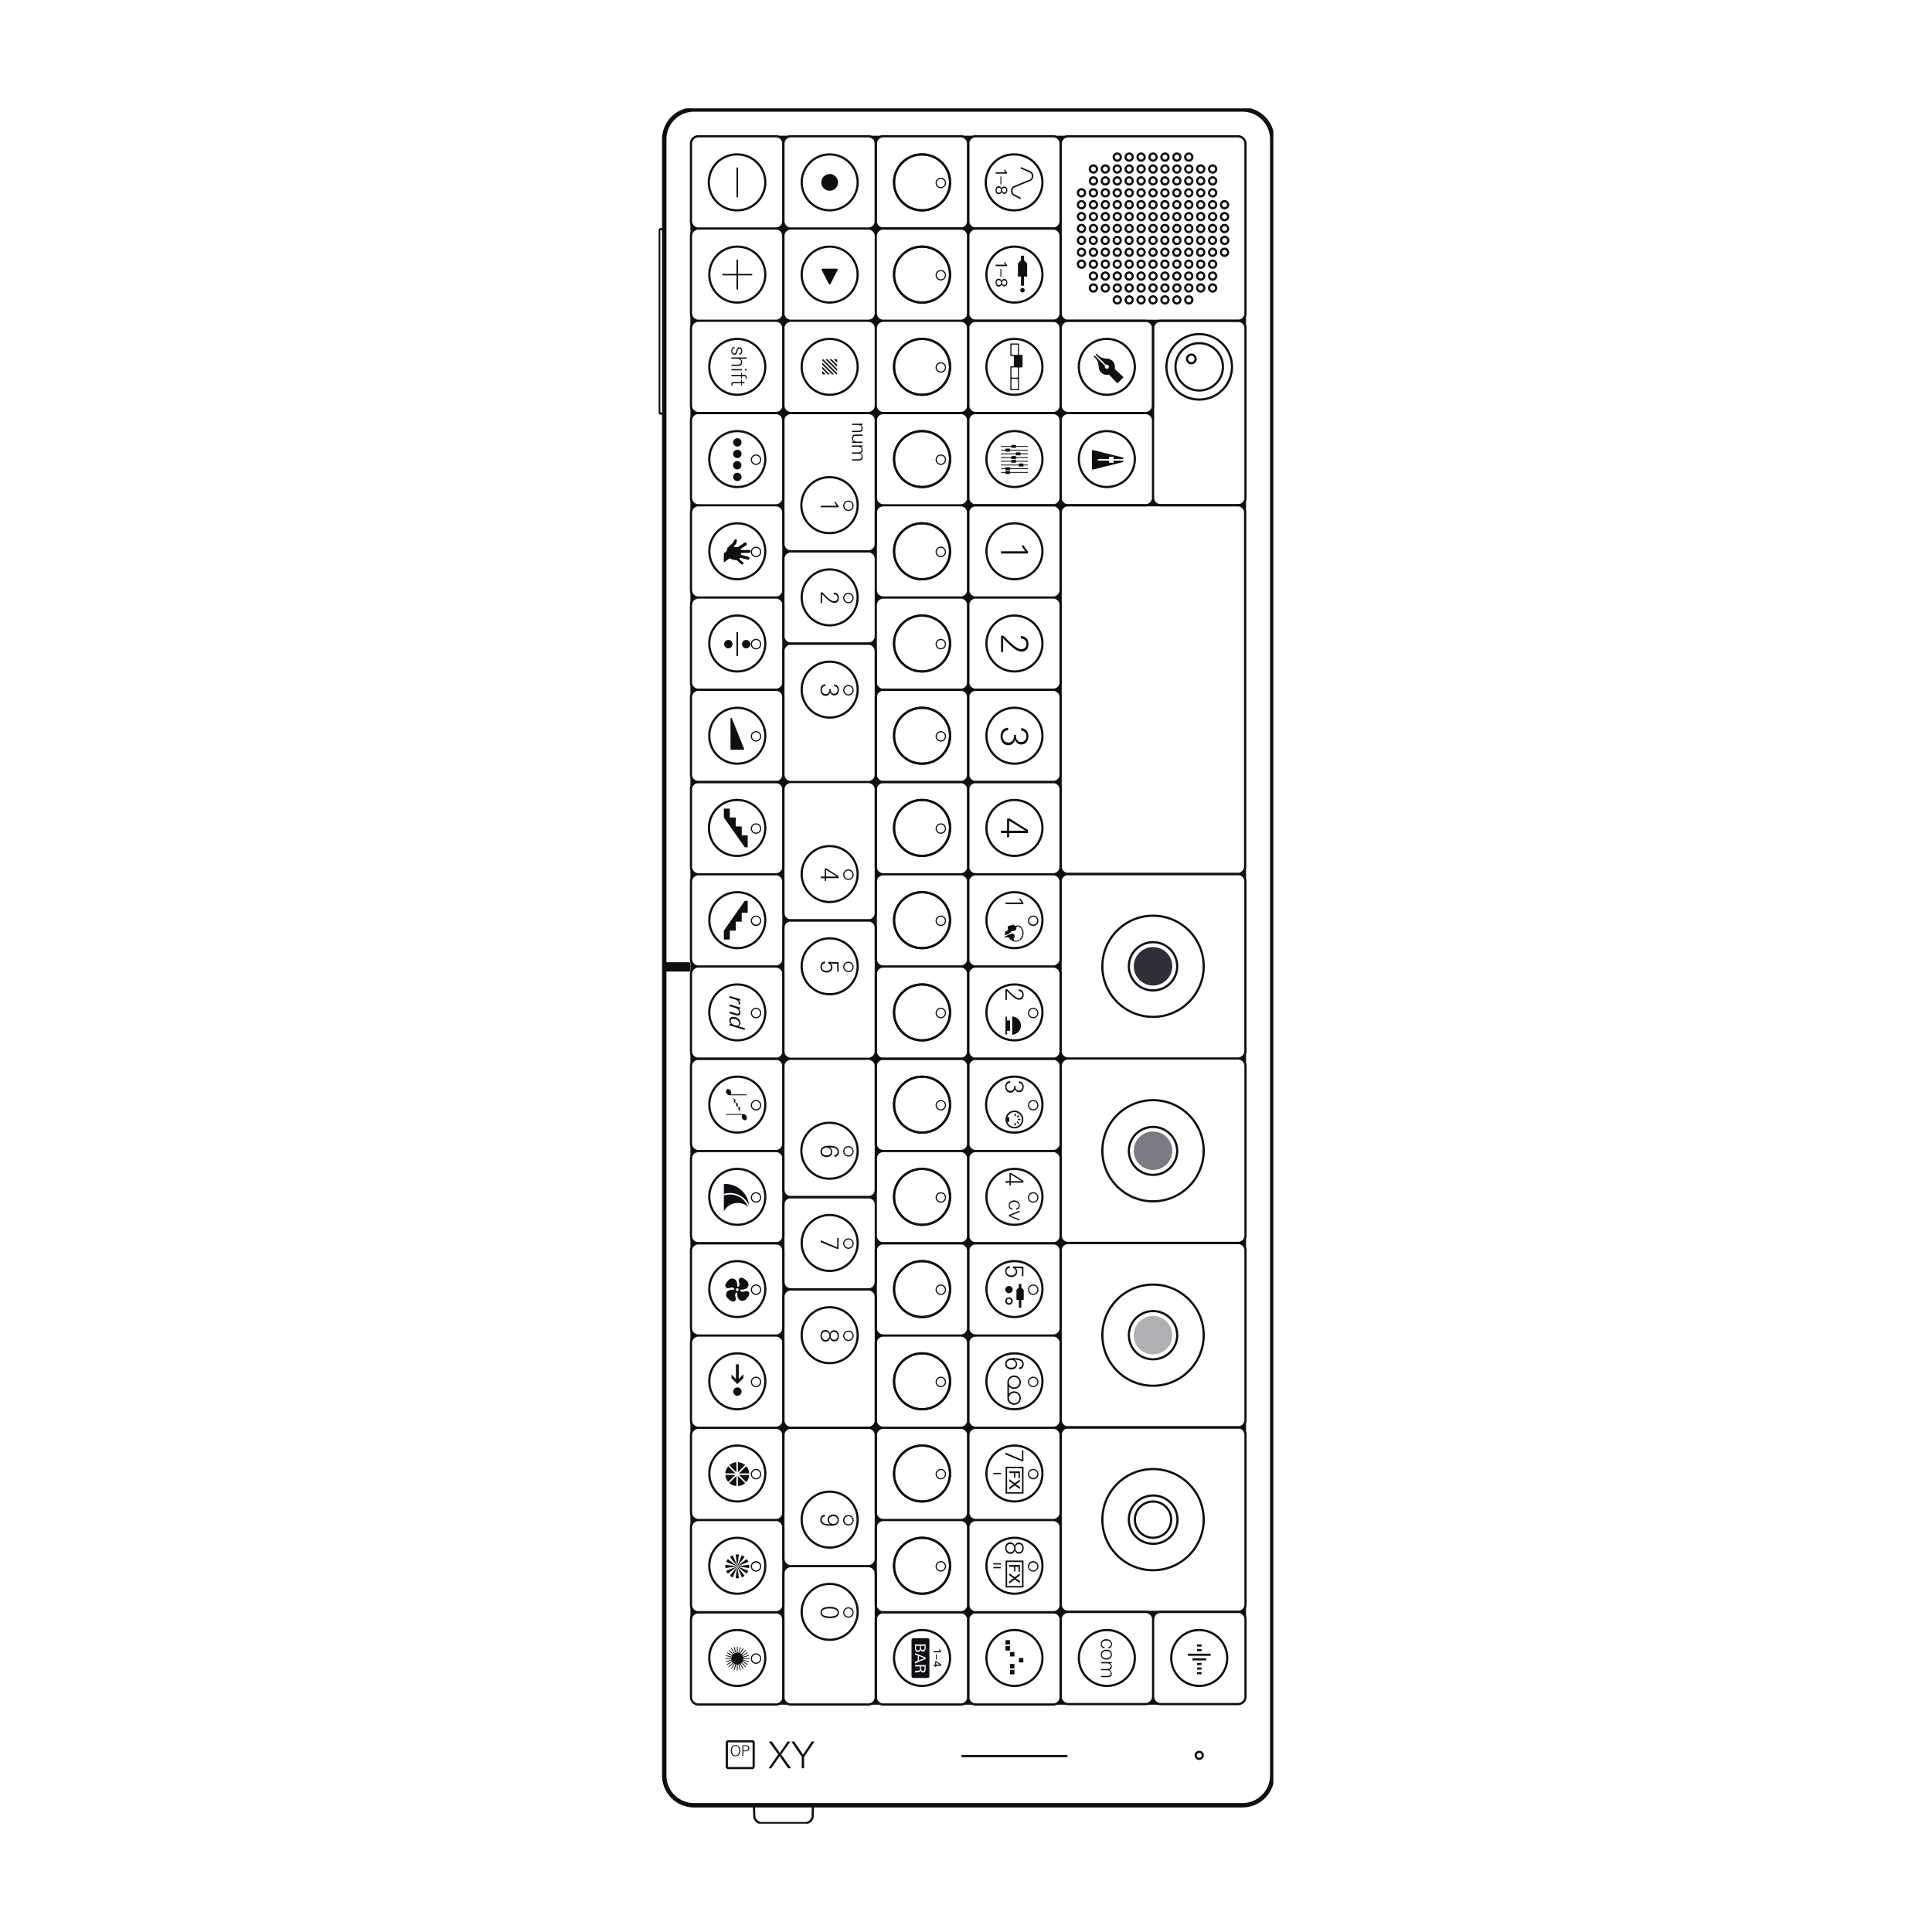 <svg width="440" height="440" fill="none" xmlns="http://www.w3.org/2000/svg"><g clip-path="url(#clip0_4621_78919)"><path d="M218.808 73.052a1.7 1.7 0 0 1 1.696 1.698 1.7 1.7 0 0 1 1.701-1.698 1.696 1.696 0 0 1-1.701-1.692c0 .934-.76 1.692-1.696 1.692ZM241.555 50.346c0 .934-.76 1.693-1.696 1.693a1.7 1.7 0 0 1 1.696 1.697v-3.395.005ZM197.763 52.044a1.7 1.7 0 0 1 1.695 1.698 1.7 1.7 0 0 1 1.701-1.698 1.7 1.7 0 0 1-1.701-1.693c0 .934-.76 1.693-1.695 1.693ZM262.596 74.75a1.7 1.7 0 0 1 1.7-1.698h-3.401a1.7 1.7 0 0 1 1.695 1.698h.006ZM260.9 94.061c.936 0 1.695.764 1.695 1.698v-3.396c0 .934-.759 1.693-1.695 1.693v.005ZM239.854 73.052c.931 0 1.69.76 1.696 1.688a1.698 1.698 0 0 1 1.7-1.688 1.7 1.7 0 0 1-1.7-1.692c0 .934-.76 1.692-1.696 1.692ZM180.113 52.044a1.7 1.7 0 0 1-1.701-1.693c0 .934-.759 1.693-1.695 1.693.936 0 1.695.758 1.695 1.692a1.7 1.7 0 0 1 1.701-1.692ZM178.412 155.41a1.695 1.695 0 0 1-1.695 1.677 1.7 1.7 0 0 1 1.695 1.683v-3.36ZM180.113 125.577c-.935 0-1.69-.754-1.701-1.682v3.364a1.703 1.703 0 0 1 1.701-1.687v.005ZM178.412 134.401a1.697 1.697 0 0 1-1.695 1.683c.93 0 1.69.753 1.695 1.687V134.401ZM180.113 73.052a1.7 1.7 0 0 1-1.701-1.687c0 .934-.765 1.687-1.695 1.687.936 0 1.695.759 1.695 1.693a1.7 1.7 0 0 1 1.701-1.693ZM197.763 94.061a1.7 1.7 0 0 1 1.695 1.698 1.7 1.7 0 0 1 1.701-1.698 1.696 1.696 0 0 1-1.701-1.692c0 .934-.76 1.692-1.695 1.692ZM180.113 94.061a1.703 1.703 0 0 1-1.701-1.688c0 .935-.765 1.688-1.695 1.688.936 0 1.69.759 1.695 1.693a1.7 1.7 0 0 1 1.701-1.693ZM178.412 113.393a1.7 1.7 0 0 1-1.695 1.682c.93 0 1.69.753 1.695 1.682v-3.364ZM239.854 94.061c.931 0 1.69.759 1.696 1.688a1.698 1.698 0 0 1 1.7-1.688 1.697 1.697 0 0 1-1.7-1.682 1.697 1.697 0 0 1-1.696 1.682ZM199.458 218.426v3.385c0-.934.765-1.698 1.701-1.698a1.7 1.7 0 0 1-1.701-1.693v.006ZM218.808 220.118c.921 0 1.67.744 1.696 1.662a1.704 1.704 0 0 1 1.696-1.662 1.7 1.7 0 0 1-1.701-1.646 1.695 1.695 0 0 1-1.691 1.646ZM218.808 178.101a1.7 1.7 0 0 1 1.696 1.698v17.613c0 .934-.76 1.692-1.696 1.692.921 0 1.665.738 1.691 1.652a1.7 1.7 0 0 1 1.695-1.652h.011a1.696 1.696 0 0 1-1.701-1.692v-17.613a1.7 1.7 0 0 1 1.701-1.698 1.697 1.697 0 0 1-1.701-1.693c0 .934-.76 1.693-1.696 1.693ZM180.113 209.612a1.7 1.7 0 0 1-1.701-1.683v3.37a1.703 1.703 0 0 1 1.701-1.687ZM262.611 368.784a1.7 1.7 0 0 1 1.701-1.698h-3.402a1.7 1.7 0 0 1 1.696 1.698h.005ZM199.458 211.309v-3.385c0 .929-.765 1.687-1.695 1.687.935 0 1.695.759 1.695 1.698ZM199.458 197.417v3.385c0-.934.765-1.692 1.701-1.692a1.7 1.7 0 0 1-1.701-1.693Z" fill="#0F0E12"/><path d="M180.113 178.101h17.65a1.7 1.7 0 0 1 1.695 1.698c0-.934.765-1.698 1.701-1.698a1.699 1.699 0 0 1-1.701-1.692V158.79a1.7 1.7 0 0 1 1.701-1.697 1.697 1.697 0 0 1-1.701-1.693v-17.618a1.7 1.7 0 0 1 1.701-1.698 1.697 1.697 0 0 1-1.701-1.693v-10.507c0 .934-.76 1.693-1.695 1.693a1.7 1.7 0 0 1 1.695 1.698v17.613c0 .934-.76 1.692-1.695 1.692h-17.645a1.697 1.697 0 0 1-1.7-1.682v3.365c.01-.929.77-1.683 1.7-1.683h17.65a1.7 1.7 0 0 1 1.695 1.698v28.12c0 .934-.76 1.693-1.695 1.693h-17.65a1.698 1.698 0 0 1-1.7-1.688c0 .929-.765 1.688-1.696 1.688.936 0 1.696.759 1.696 1.693a1.7 1.7 0 0 1 1.7-1.693l-.005.01ZM201.164 115.07a1.697 1.697 0 0 1-1.701-1.693v3.396a1.7 1.7 0 0 1 1.701-1.698v-.005ZM218.808 157.093c.936 0 1.696.763 1.696 1.697a1.7 1.7 0 0 1 1.701-1.697 1.697 1.697 0 0 1-1.701-1.693c0 .934-.76 1.693-1.696 1.693ZM218.808 94.061a1.7 1.7 0 0 1 1.696 1.698 1.7 1.7 0 0 1 1.701-1.698 1.696 1.696 0 0 1-1.701-1.692c0 .934-.76 1.692-1.696 1.692ZM201.164 73.052a1.696 1.696 0 0 1-1.701-1.692c0 .934-.76 1.692-1.695 1.692a1.7 1.7 0 0 1 1.695 1.698 1.7 1.7 0 0 1 1.701-1.698ZM218.808 115.07c.936 0 1.696.763 1.696 1.697a1.7 1.7 0 0 1 1.701-1.697 1.697 1.697 0 0 1-1.701-1.693c0 .934-.76 1.693-1.696 1.693ZM218.808 136.078a1.7 1.7 0 0 1 1.696 1.698 1.7 1.7 0 0 1 1.701-1.698 1.696 1.696 0 0 1-1.701-1.692c0 .934-.76 1.692-1.696 1.692ZM199.458 284.842c0-.934.765-1.698 1.701-1.698a1.699 1.699 0 0 1-1.701-1.692V284.842ZM199.458 305.851c0-.934.765-1.698 1.701-1.698a1.7 1.7 0 0 1-1.701-1.693v3.391ZM199.458 239.435c0 .934-.76 1.692-1.695 1.692a1.7 1.7 0 0 1 1.695 1.698c0-.934.765-1.698 1.701-1.698a1.696 1.696 0 0 1-1.701-1.692ZM199.458 263.834c0-.934.765-1.698 1.701-1.698a1.7 1.7 0 0 1-1.701-1.693v3.391ZM178.412 365.502a1.696 1.696 0 0 1-1.695 1.682c.93 0 1.69.754 1.695 1.688v-3.37ZM199.458 368.877c0-.934.765-1.698 1.701-1.698a1.699 1.699 0 0 1-1.701-1.692V368.877ZM199.458 347.868c0-.934.765-1.692 1.701-1.692a1.7 1.7 0 0 1-1.701-1.693v3.385ZM197.763 325.162a1.7 1.7 0 0 1 1.695 1.698c0-.934.765-1.698 1.701-1.698a1.697 1.697 0 0 1-1.701-1.693c0 .934-.76 1.693-1.695 1.693ZM239.87 346.176a1.7 1.7 0 0 1 1.695 1.698v-3.396c0 .934-.76 1.693-1.695 1.693v.005ZM243.266 367.086a1.699 1.699 0 0 1-1.701-1.692v.098c0 .934-.76 1.692-1.695 1.692a1.7 1.7 0 0 1 1.695 1.698v-.098a1.7 1.7 0 0 1 1.701-1.698ZM178.412 197.422a1.697 1.697 0 0 1-1.695 1.683 1.7 1.7 0 0 1 1.695 1.687v-3.37ZM243.266 283.072a1.696 1.696 0 0 1-1.701-1.692v-20.937c0 .934-.76 1.693-1.695 1.693.93 0 1.69.764 1.69 1.698v17.618c0 .934-.76 1.693-1.696 1.693.941 0 1.706.763 1.706 1.698v-.073c0-.939.766-1.698 1.701-1.698h-.005ZM239.87 304.158a1.7 1.7 0 0 1 1.695 1.698v-3.396c0 .935-.76 1.693-1.695 1.693v.005ZM243.266 241.065h-.021c-.94 0-1.7-.758-1.7-1.692v.067c0 .934-.76 1.692-1.696 1.692h.021a1.7 1.7 0 0 1 1.695 1.698v-.062a1.7 1.7 0 0 1 1.701-1.698v-.005ZM243.235 325.079a1.703 1.703 0 0 1-1.67-1.692v.082c0 .934-.76 1.693-1.695 1.693a1.7 1.7 0 0 1 1.695 1.698v-.088c0-.924.745-1.677 1.67-1.698v.005ZM178.412 260.458a1.697 1.697 0 0 1-1.695 1.683c.93 0 1.69.753 1.695 1.687V260.458ZM197.763 272.638c.935 0 1.695.758 1.695 1.698v-3.386c0 .934-.76 1.693-1.695 1.693v-.005ZM180.113 272.637a1.698 1.698 0 0 1-1.701-1.682v3.365a1.703 1.703 0 0 1 1.701-1.688v.005ZM180.113 241.127a1.703 1.703 0 0 1-1.701-1.688c0 .935-.765 1.688-1.695 1.688.936 0 1.69.759 1.695 1.693a1.7 1.7 0 0 1 1.701-1.693ZM180.113 356.673a1.7 1.7 0 0 1-1.701-1.683v3.365a1.703 1.703 0 0 1 1.701-1.688v.006ZM178.412 281.467a1.697 1.697 0 0 1-1.695 1.683c.93 0 1.69.753 1.695 1.687v-3.37ZM178.412 218.436a1.696 1.696 0 0 1-1.695 1.682c.93 0 1.69.754 1.695 1.688v-3.37ZM197.763 293.647c.935 0 1.695.758 1.695 1.697v-3.385c0 .934-.76 1.693-1.695 1.693v-.005ZM197.763 356.672c.935 0 1.695.759 1.695 1.698v-3.385c0 .934-.76 1.693-1.695 1.693v-.006ZM180.113 325.162a1.7 1.7 0 0 1-1.701-1.687c0 .934-.765 1.687-1.695 1.687.93 0 1.69.759 1.695 1.693a1.7 1.7 0 0 1 1.701-1.693ZM178.412 344.494a1.696 1.696 0 0 1-1.695 1.682c.93 0 1.69.753 1.695 1.687V344.494ZM178.412 302.476a1.696 1.696 0 0 1-1.695 1.682c.93 0 1.69.754 1.695 1.688v-3.37ZM180.113 293.646a1.698 1.698 0 0 1-1.701-1.682v3.365a1.703 1.703 0 0 1 1.701-1.688v.005ZM243.204 115.064a1.703 1.703 0 0 1-1.654-1.677 1.697 1.697 0 0 1-1.696 1.683c.936 0 1.696.763 1.696 1.697v-.015c0-.919.734-1.667 1.649-1.688h.005ZM260.993 115.059h3.303c-.94 0-1.7-.758-1.7-1.692v.01c0 .903-.714 1.636-1.603 1.688v-.006ZM239.854 136.079a1.7 1.7 0 0 1 1.696 1.698v-3.396c0 .934-.76 1.693-1.696 1.693v.005Z" fill="#0F0E12"/><path d="M283.776 386.542V32.604c0-.934-.76-1.693-1.696-1.693H158.928a1.688 1.688 0 0 0-1.696 1.688v353.938c0 .934.76 1.692 1.696 1.692H282.08a1.687 1.687 0 0 0 1.696-1.687Zm-61.556 1.651a1.696 1.696 0 0 1-1.701-1.693v-17.618c0-.939.766-1.698 1.701-1.698a1.696 1.696 0 0 1-1.701-1.692v-17.618a1.7 1.7 0 0 1 1.701-1.698 1.697 1.697 0 0 1-1.701-1.693V326.87c0-.939.766-1.698 1.701-1.698a1.696 1.696 0 0 1-1.701-1.692v-17.613a1.7 1.7 0 0 1 1.701-1.698 1.697 1.697 0 0 1-1.701-1.693v-17.613c0-.939.766-1.698 1.701-1.698a1.701 1.701 0 0 1-1.711-1.693v-17.618a1.7 1.7 0 0 1 1.701-1.698 1.698 1.698 0 0 1-1.696-1.692v-17.618a1.7 1.7 0 0 1 1.701-1.698h-.021a1.694 1.694 0 0 1-1.695-1.657 1.698 1.698 0 0 1-1.696 1.657 1.7 1.7 0 0 1 1.696 1.698v17.618c0 .934-.76 1.692-1.696 1.692a1.7 1.7 0 0 1 1.696 1.698v17.618c0 .935-.76 1.693-1.696 1.693a1.7 1.7 0 0 1 1.696 1.698v17.613c0 .934-.76 1.693-1.696 1.693a1.7 1.7 0 0 1 1.696 1.698v17.613c0 .934-.76 1.692-1.696 1.692a1.7 1.7 0 0 1 1.696 1.698v17.613c0 .934-.76 1.693-1.696 1.693a1.7 1.7 0 0 1 1.696 1.698v17.618c0 .934-.76 1.692-1.696 1.692a1.7 1.7 0 0 1 1.696 1.698V386.5c0 .935-.76 1.693-1.696 1.693h-17.649a1.696 1.696 0 0 1-1.701-1.693c0 .935-.76 1.693-1.696 1.693h-17.649a1.697 1.697 0 0 1-1.701-1.682c0 .934-.76 1.692-1.695 1.692h-17.65c-.941 0-1.7-.758-1.7-1.692v-17.618a1.7 1.7 0 0 1 1.7-1.698c-.941 0-1.7-.759-1.7-1.693v-17.618a1.7 1.7 0 0 1 1.7-1.698c-.941 0-1.7-.759-1.7-1.693V326.88a1.7 1.7 0 0 1 1.7-1.697c-.941 0-1.7-.759-1.7-1.693v-17.613a1.7 1.7 0 0 1 1.7-1.698c-.941 0-1.7-.759-1.7-1.693v-17.613a1.7 1.7 0 0 1 1.7-1.698c-.941 0-1.7-.758-1.7-1.692v-17.618a1.7 1.7 0 0 1 1.7-1.698c-.941 0-1.7-.759-1.7-1.693v-17.618a1.7 1.7 0 0 1 1.7-1.698c-.941 0-1.7-.759-1.7-1.693v-17.618a1.7 1.7 0 0 1 1.7-1.698c-.941 0-1.7-.758-1.7-1.692v-17.613a1.7 1.7 0 0 1 1.7-1.698c-.941 0-1.7-.759-1.7-1.693V179.84a1.7 1.7 0 0 1 1.7-1.698c-.935 0-1.7-.758-1.7-1.692v-17.619a1.7 1.7 0 0 1 1.7-1.697c-.941 0-1.7-.759-1.7-1.693v-17.618a1.7 1.7 0 0 1 1.7-1.698c-.941 0-1.7-.759-1.7-1.693v-17.613a1.7 1.7 0 0 1 1.7-1.698c-.941 0-1.7-.758-1.7-1.692V95.811a1.7 1.7 0 0 1 1.7-1.698c-.941 0-1.7-.759-1.7-1.693V74.802a1.7 1.7 0 0 1 1.7-1.698c-.941 0-1.7-.759-1.7-1.693V53.798a1.7 1.7 0 0 1 1.7-1.698c-.941 0-1.7-.763-1.7-1.692v-17.68c0-.934.759-1.693 1.695-1.693h17.655c.935 0 1.695.759 1.695 1.693a1.7 1.7 0 0 1 1.701-1.693h17.644a1.7 1.7 0 0 1 1.696 1.698c0-.934.765-1.698 1.701-1.698h17.644c.936 0 1.695.764 1.695 1.698V50.35c0 .934-.759 1.693-1.695 1.693.936 0 1.695.764 1.695 1.698 0-.94.766-1.698 1.701-1.698a1.696 1.696 0 0 1-1.701-1.693V32.733c0-.94.766-1.698 1.701-1.698h17.644a1.7 1.7 0 0 1 1.696 1.698v.01a1.7 1.7 0 0 1 1.701-1.698h38.721a1.7 1.7 0 0 1 1.695 1.698V71.36c0 .934-.76 1.692-1.695 1.692a1.7 1.7 0 0 1 1.695 1.698v38.617c0 .934-.76 1.692-1.695 1.692h-.073c.936 0 1.696.759 1.696 1.693v80.603c0 .934-.76 1.693-1.696 1.693h.068a1.7 1.7 0 0 1 1.695 1.698v38.616c0 .934-.76 1.693-1.695 1.693h.02a1.7 1.7 0 0 1 1.696 1.698v38.616c0 .934-.76 1.693-1.696 1.693a1.7 1.7 0 0 1 1.696 1.698v38.616a1.7 1.7 0 0 1-1.665 1.693 1.7 1.7 0 0 1 1.665 1.698v38.616c0 .935-.76 1.693-1.696 1.693a1.7 1.7 0 0 1 1.696 1.698v17.618c0 .934-.76 1.693-1.696 1.693h-17.649a1.697 1.697 0 0 1-1.701-1.693c0 .934-.76 1.693-1.695 1.693h-17.65a1.697 1.697 0 0 1-1.701-1.693v.098c0 .934-.76 1.693-1.695 1.693h-17.65l-.005.01Z" fill="#0F0E12"/><path d="M243.245 199.053a1.695 1.695 0 0 1-1.695-1.693v.057c0 .934-.76 1.693-1.696 1.693h-.01a1.7 1.7 0 0 1 1.695 1.698v17.613c0 .934-.76 1.692-1.695 1.692.935 0 1.701.764 1.701 1.698v-21.065a1.7 1.7 0 0 1 1.7-1.698v.005ZM239.854 157.092a1.7 1.7 0 0 1 1.696 1.698v-3.395c0 .934-.76 1.692-1.696 1.692v.005ZM239.854 178.101a1.7 1.7 0 0 1 1.696 1.698v-3.396c0 .934-.76 1.693-1.696 1.693v.005Z" fill="#0F0E12"/><path d="M220.504 32.733a1.7 1.7 0 0 1 1.701-1.698h17.644a1.7 1.7 0 0 1 1.695 1.698v17.618c0 .934-.76 1.693-1.695 1.693h-17.644a1.696 1.696 0 0 1-1.701-1.693V32.733Z" stroke="#0F0E12" stroke-width=".5" stroke-linecap="round" stroke-linejoin="round"/><path d="M220.504 53.742a1.7 1.7 0 0 1 1.701-1.698h17.644a1.7 1.7 0 0 1 1.695 1.698v17.613c0 .934-.76 1.692-1.695 1.692h-17.644a1.696 1.696 0 0 1-1.701-1.692V53.742ZM178.412 95.759c0-.94.766-1.698 1.701-1.698h17.65a1.7 1.7 0 0 1 1.695 1.698v28.12c0 .934-.76 1.693-1.695 1.693h-17.65a1.697 1.697 0 0 1-1.701-1.693v-28.12ZM178.412 148.283c0-.939.766-1.698 1.701-1.698h17.65a1.7 1.7 0 0 1 1.695 1.698v28.12c0 .934-.76 1.693-1.695 1.693h-17.65a1.697 1.697 0 0 1-1.701-1.693v-28.12ZM178.412 179.799c0-.939.766-1.698 1.701-1.698h17.65a1.7 1.7 0 0 1 1.695 1.698v28.12c0 .934-.76 1.693-1.695 1.693h-17.65a1.697 1.697 0 0 1-1.701-1.693v-28.12Z" stroke="#0F0E12" stroke-width=".5" stroke-linecap="round" stroke-linejoin="round"/><path d="M178.412 211.31a1.7 1.7 0 0 1 1.701-1.698h17.65a1.7 1.7 0 0 1 1.695 1.698v28.12c0 .934-.76 1.692-1.695 1.692h-17.65a1.696 1.696 0 0 1-1.701-1.692v-28.12ZM178.412 242.825c0-.939.766-1.698 1.701-1.698h17.65a1.7 1.7 0 0 1 1.695 1.698v28.12c0 .934-.76 1.693-1.695 1.693h-17.65a1.697 1.697 0 0 1-1.701-1.693v-28.12ZM178.412 295.35a1.7 1.7 0 0 1 1.701-1.698h17.65a1.7 1.7 0 0 1 1.695 1.698v28.12c0 .934-.76 1.692-1.695 1.692h-17.65a1.696 1.696 0 0 1-1.701-1.692v-28.12Z" stroke="#0F0E12" stroke-width=".5" stroke-linecap="round" stroke-linejoin="round"/><path d="M178.412 326.86c0-.939.766-1.698 1.701-1.698h17.65a1.7 1.7 0 0 1 1.695 1.698v28.12c0 .934-.76 1.693-1.695 1.693h-17.65a1.697 1.697 0 0 1-1.701-1.693v-28.12ZM178.412 358.376a1.7 1.7 0 0 1 1.701-1.698h17.65c.935 0 1.695.763 1.695 1.698v28.12c0 .934-.76 1.692-1.695 1.692h-17.65a1.696 1.696 0 0 1-1.701-1.692v-28.12ZM220.504 74.75a1.7 1.7 0 0 1 1.701-1.697h17.644a1.7 1.7 0 0 1 1.695 1.698v17.618c0 .934-.76 1.692-1.695 1.692h-17.644a1.696 1.696 0 0 1-1.701-1.692V74.75Z" stroke="#0F0E12" stroke-width=".5" stroke-linecap="round" stroke-linejoin="round"/><path d="M220.504 95.759a1.7 1.7 0 0 1 1.701-1.698h17.644a1.7 1.7 0 0 1 1.695 1.698v17.618c0 .934-.76 1.693-1.695 1.693h-17.644a1.697 1.697 0 0 1-1.701-1.693V95.759ZM241.55 74.75a1.7 1.7 0 0 1 1.701-1.697H260.9c.936 0 1.695.764 1.695 1.698v17.618c0 .934-.759 1.692-1.695 1.692h-17.649a1.696 1.696 0 0 1-1.701-1.692V74.75Z" stroke="#0F0E12" stroke-width=".5" stroke-linecap="round" stroke-linejoin="round"/><path d="M241.55 95.759a1.7 1.7 0 0 1 1.701-1.698H260.9c.936 0 1.695.764 1.695 1.698v17.618c0 .934-.759 1.693-1.695 1.693h-17.649a1.697 1.697 0 0 1-1.701-1.693V95.759ZM283.646 113.367V74.745c0-.934-.759-1.692-1.695-1.692h-17.655c-.936 0-1.695.758-1.695 1.692v38.622c0 .935.759 1.693 1.695 1.693h17.655c.936 0 1.695-.758 1.695-1.693Z" stroke="#0F0E12" stroke-width=".5" stroke-linecap="round" stroke-linejoin="round"/><path d="M283.569 197.36v-80.608c0-.935-.759-1.692-1.696-1.692h-38.622c-.937 0-1.696.757-1.696 1.692v80.608c0 .935.759 1.693 1.696 1.693h38.622c.937 0 1.696-.758 1.696-1.693ZM241.565 326.777a1.7 1.7 0 0 1 1.701-1.697h38.695c.936 0 1.696.763 1.696 1.697v38.617c0 .934-.76 1.693-1.696 1.693h-38.695a1.697 1.697 0 0 1-1.701-1.693v-38.617Z" stroke="#0F0E12" stroke-width=".5" stroke-linecap="round" stroke-linejoin="round"/><path d="M241.565 284.77a1.7 1.7 0 0 1 1.701-1.698h38.695a1.7 1.7 0 0 1 1.696 1.698v38.617c0 .934-.76 1.692-1.696 1.692h-38.695a1.696 1.696 0 0 1-1.701-1.692V284.77Z" stroke="#0F0E12" stroke-width=".5" stroke-linecap="round" stroke-linejoin="round"/><path d="M241.565 242.763a1.7 1.7 0 0 1 1.701-1.698h38.695a1.7 1.7 0 0 1 1.696 1.698v38.617c0 .934-.76 1.692-1.696 1.692h-38.695a1.696 1.696 0 0 1-1.701-1.692v-38.617ZM241.544 200.751c0-.939.766-1.698 1.701-1.698h38.695a1.7 1.7 0 0 1 1.696 1.698v38.617c0 .934-.76 1.692-1.696 1.692h-38.695a1.696 1.696 0 0 1-1.701-1.692v-38.617ZM241.555 32.743a1.7 1.7 0 0 1 1.701-1.698h38.695c.936 0 1.695.764 1.695 1.698V71.36c0 .934-.759 1.692-1.695 1.692h-38.695a1.696 1.696 0 0 1-1.701-1.692V32.743ZM220.504 116.773a1.7 1.7 0 0 1 1.701-1.698h17.644a1.7 1.7 0 0 1 1.695 1.698v17.613c0 .934-.76 1.693-1.695 1.693h-17.644a1.697 1.697 0 0 1-1.701-1.693v-17.613ZM220.504 137.782a1.7 1.7 0 0 1 1.701-1.698h17.644a1.7 1.7 0 0 1 1.695 1.698V155.4c0 .934-.76 1.693-1.695 1.693h-17.644a1.697 1.697 0 0 1-1.701-1.693v-17.618Z" stroke="#0F0E12" stroke-width=".5" stroke-linecap="round" stroke-linejoin="round"/><path d="M220.504 158.79a1.7 1.7 0 0 1 1.701-1.698h17.644a1.7 1.7 0 0 1 1.695 1.698v17.618c0 .934-.76 1.693-1.695 1.693h-17.644a1.697 1.697 0 0 1-1.701-1.693V158.79Z" stroke="#0F0E12" stroke-width=".5" stroke-linecap="round" stroke-linejoin="round"/><path d="M220.504 179.799a1.7 1.7 0 0 1 1.701-1.698h17.644a1.7 1.7 0 0 1 1.695 1.698v17.613c0 .934-.76 1.693-1.695 1.693h-17.644a1.697 1.697 0 0 1-1.701-1.693v-17.613ZM220.494 200.808a1.7 1.7 0 0 1 1.7-1.698h17.65a1.7 1.7 0 0 1 1.695 1.698v17.613c0 .934-.76 1.692-1.695 1.692h-17.65c-.941 0-1.7-.758-1.7-1.692v-17.613ZM220.499 221.816a1.7 1.7 0 0 1 1.701-1.697h17.649c.935 0 1.695.763 1.695 1.697v17.619c0 .934-.76 1.692-1.695 1.692H222.2a1.696 1.696 0 0 1-1.701-1.692v-17.619Z" stroke="#0F0E12" stroke-width=".5" stroke-linecap="round" stroke-linejoin="round"/><path d="M220.519 242.825c0-.939.766-1.698 1.701-1.698h17.65a1.7 1.7 0 0 1 1.695 1.698v17.618c0 .935-.76 1.693-1.695 1.693h-17.65a1.696 1.696 0 0 1-1.701-1.693v-17.618ZM220.514 263.839a1.7 1.7 0 0 1 1.701-1.698h17.649a1.7 1.7 0 0 1 1.696 1.698v17.618c0 .934-.76 1.693-1.696 1.693h-17.649a1.697 1.697 0 0 1-1.701-1.693v-17.618Z" stroke="#0F0E12" stroke-width=".5" stroke-linecap="round" stroke-linejoin="round"/><path d="M220.519 284.848c0-.939.766-1.698 1.701-1.698h17.65a1.7 1.7 0 0 1 1.695 1.698v17.613c0 .934-.76 1.692-1.695 1.692h-17.65a1.696 1.696 0 0 1-1.701-1.692v-17.613ZM220.519 305.857a1.7 1.7 0 0 1 1.701-1.698h17.65c.935 0 1.695.763 1.695 1.698v17.613c0 .934-.76 1.692-1.695 1.692h-17.65a1.696 1.696 0 0 1-1.701-1.692v-17.613ZM220.519 326.865c0-.939.766-1.698 1.701-1.698h17.65a1.7 1.7 0 0 1 1.695 1.698v17.613c0 .934-.76 1.693-1.695 1.693h-17.65a1.697 1.697 0 0 1-1.701-1.693v-17.613ZM220.519 347.874a1.7 1.7 0 0 1 1.701-1.698h17.65a1.7 1.7 0 0 1 1.695 1.698v17.618c0 .934-.76 1.692-1.695 1.692h-17.65a1.696 1.696 0 0 1-1.701-1.692v-17.618Z" stroke="#0F0E12" stroke-width=".5" stroke-linecap="round" stroke-linejoin="round"/><path d="M220.519 368.882a1.7 1.7 0 0 1 1.701-1.697h17.65c.935 0 1.695.763 1.695 1.697v17.619c0 .934-.76 1.692-1.695 1.692h-17.65a1.696 1.696 0 0 1-1.701-1.692v-17.619ZM199.458 32.733a1.7 1.7 0 0 1 1.701-1.698h17.644a1.7 1.7 0 0 1 1.696 1.698v17.618c0 .934-.76 1.693-1.696 1.693h-17.644a1.696 1.696 0 0 1-1.701-1.693V32.733Z" stroke="#0F0E12" stroke-width=".5" stroke-linecap="round" stroke-linejoin="round"/><path d="M199.458 53.742a1.7 1.7 0 0 1 1.701-1.698h17.644a1.7 1.7 0 0 1 1.696 1.698v17.613c0 .934-.76 1.692-1.696 1.692h-17.644a1.696 1.696 0 0 1-1.701-1.692V53.742ZM199.458 74.75a1.7 1.7 0 0 1 1.701-1.697h17.644a1.7 1.7 0 0 1 1.696 1.698v17.618c0 .934-.76 1.692-1.696 1.692h-17.644a1.696 1.696 0 0 1-1.701-1.692V74.75ZM178.413 32.733a1.7 1.7 0 0 1 1.7-1.698h17.644a1.7 1.7 0 0 1 1.696 1.698v17.618c0 .934-.76 1.693-1.696 1.693h-17.644c-.941 0-1.7-.759-1.7-1.693V32.733ZM178.413 53.742a1.7 1.7 0 0 1 1.7-1.698h17.644a1.7 1.7 0 0 1 1.696 1.698v17.613c0 .934-.76 1.692-1.696 1.692h-17.644c-.941 0-1.7-.758-1.7-1.692V53.742ZM178.413 74.75a1.7 1.7 0 0 1 1.7-1.697h17.644a1.7 1.7 0 0 1 1.696 1.698v17.618c0 .934-.76 1.692-1.696 1.692h-17.644c-.941 0-1.7-.758-1.7-1.692V74.75Z" stroke="#0F0E12" stroke-width=".5" stroke-linecap="round" stroke-linejoin="round"/><path d="M199.458 95.759a1.7 1.7 0 0 1 1.701-1.698h17.644a1.7 1.7 0 0 1 1.696 1.698v17.618c0 .934-.76 1.693-1.696 1.693h-17.644a1.697 1.697 0 0 1-1.701-1.693V95.759ZM199.458 116.773a1.7 1.7 0 0 1 1.701-1.698h17.644a1.7 1.7 0 0 1 1.696 1.698v17.613c0 .934-.76 1.693-1.696 1.693h-17.644a1.697 1.697 0 0 1-1.701-1.693v-17.613ZM178.413 127.274a1.7 1.7 0 0 1 1.7-1.697h17.644c.936 0 1.696.763 1.696 1.697v17.614c0 .934-.76 1.692-1.696 1.692h-17.644c-.941 0-1.7-.758-1.7-1.692v-17.614ZM199.458 137.782a1.7 1.7 0 0 1 1.701-1.698h17.644a1.7 1.7 0 0 1 1.696 1.698V155.4c0 .934-.76 1.693-1.696 1.693h-17.644a1.697 1.697 0 0 1-1.701-1.693v-17.618Z" stroke="#0F0E12" stroke-width=".5" stroke-linecap="round" stroke-linejoin="round"/><path d="M199.458 158.79a1.7 1.7 0 0 1 1.701-1.698h17.644a1.7 1.7 0 0 1 1.696 1.698v17.618c0 .934-.76 1.693-1.696 1.693h-17.644a1.697 1.697 0 0 1-1.701-1.693V158.79Z" stroke="#0F0E12" stroke-width=".5" stroke-linecap="round" stroke-linejoin="round"/><path d="M199.458 179.799a1.7 1.7 0 0 1 1.701-1.698h17.644a1.7 1.7 0 0 1 1.696 1.698v17.613c0 .934-.76 1.693-1.696 1.693h-17.644a1.697 1.697 0 0 1-1.701-1.693v-17.613ZM199.458 200.808a1.7 1.7 0 0 1 1.701-1.698h17.649a1.7 1.7 0 0 1 1.696 1.698v17.613c0 .934-.76 1.692-1.696 1.692h-17.649a1.696 1.696 0 0 1-1.701-1.692v-17.613ZM199.458 221.816a1.7 1.7 0 0 1 1.701-1.697h17.649c.936 0 1.696.763 1.696 1.697v17.619c0 .934-.76 1.692-1.696 1.692h-17.649a1.696 1.696 0 0 1-1.701-1.692v-17.619Z" stroke="#0F0E12" stroke-width=".5" stroke-linecap="round" stroke-linejoin="round"/><path d="M199.458 242.825a1.7 1.7 0 0 1 1.701-1.698h17.649a1.7 1.7 0 0 1 1.696 1.698v17.618c0 .935-.76 1.693-1.696 1.693h-17.649a1.696 1.696 0 0 1-1.701-1.693v-17.618ZM199.458 263.839a1.7 1.7 0 0 1 1.701-1.698h17.649a1.7 1.7 0 0 1 1.696 1.698v17.618c0 .934-.76 1.693-1.696 1.693h-17.649a1.697 1.697 0 0 1-1.701-1.693v-17.618ZM178.412 274.336a1.7 1.7 0 0 1 1.701-1.698h17.65c.935 0 1.695.763 1.695 1.698v17.618c0 .934-.76 1.692-1.695 1.692h-17.65a1.696 1.696 0 0 1-1.701-1.692v-17.618Z" stroke="#0F0E12" stroke-width=".5" stroke-linecap="round" stroke-linejoin="round"/><path d="M199.458 284.848a1.7 1.7 0 0 1 1.701-1.698h17.649a1.7 1.7 0 0 1 1.696 1.698v17.613c0 .934-.76 1.692-1.696 1.692h-17.649a1.696 1.696 0 0 1-1.701-1.692v-17.613ZM199.458 305.857a1.7 1.7 0 0 1 1.701-1.698h17.649a1.7 1.7 0 0 1 1.696 1.698v17.613c0 .934-.76 1.692-1.696 1.692h-17.649a1.696 1.696 0 0 1-1.701-1.692v-17.613ZM199.458 326.865a1.7 1.7 0 0 1 1.701-1.698h17.649a1.7 1.7 0 0 1 1.696 1.698v17.613c0 .934-.76 1.693-1.696 1.693h-17.649a1.697 1.697 0 0 1-1.701-1.693v-17.613ZM199.458 347.874a1.7 1.7 0 0 1 1.701-1.698h17.649a1.7 1.7 0 0 1 1.696 1.698v17.618c0 .934-.76 1.692-1.696 1.692h-17.649a1.696 1.696 0 0 1-1.701-1.692v-17.618Z" stroke="#0F0E12" stroke-width=".5" stroke-linecap="round" stroke-linejoin="round"/><path d="M199.458 368.882a1.7 1.7 0 0 1 1.701-1.697h17.649c.936 0 1.696.763 1.696 1.697v17.619c0 .934-.76 1.692-1.696 1.692h-17.649a1.696 1.696 0 0 1-1.701-1.692v-17.619ZM178.412 50.351V32.728c0-.935-.759-1.693-1.695-1.693h-17.655c-.936 0-1.695.758-1.695 1.693V50.35c0 .935.759 1.693 1.695 1.693h17.655c.936 0 1.695-.758 1.695-1.693ZM157.367 53.742a1.7 1.7 0 0 1 1.701-1.698h17.644a1.7 1.7 0 0 1 1.695 1.698v17.613c0 .934-.76 1.692-1.695 1.692h-17.644a1.696 1.696 0 0 1-1.701-1.692V53.742ZM157.367 74.75a1.7 1.7 0 0 1 1.701-1.697h17.644a1.7 1.7 0 0 1 1.695 1.698v17.618c0 .934-.76 1.692-1.695 1.692h-17.644a1.696 1.696 0 0 1-1.701-1.692V74.75Z" stroke="#0F0E12" stroke-width=".5" stroke-linecap="round" stroke-linejoin="round"/><path d="M157.367 95.759a1.7 1.7 0 0 1 1.701-1.698h17.644a1.7 1.7 0 0 1 1.695 1.698v17.618c0 .934-.76 1.693-1.695 1.693h-17.644a1.697 1.697 0 0 1-1.701-1.693V95.759ZM157.367 116.773a1.7 1.7 0 0 1 1.701-1.698h17.644a1.7 1.7 0 0 1 1.695 1.698v17.613c0 .934-.76 1.693-1.695 1.693h-17.644a1.697 1.697 0 0 1-1.701-1.693v-17.613ZM157.367 137.782a1.7 1.7 0 0 1 1.701-1.698h17.644a1.7 1.7 0 0 1 1.695 1.698V155.4c0 .934-.76 1.693-1.695 1.693h-17.644a1.697 1.697 0 0 1-1.701-1.693v-17.618Z" stroke="#0F0E12" stroke-width=".5" stroke-linecap="round" stroke-linejoin="round"/><path d="M157.367 158.79a1.7 1.7 0 0 1 1.701-1.698h17.644a1.7 1.7 0 0 1 1.695 1.698v17.618c0 .934-.76 1.693-1.695 1.693h-17.644a1.697 1.697 0 0 1-1.701-1.693V158.79Z" stroke="#0F0E12" stroke-width=".5" stroke-linecap="round" stroke-linejoin="round"/><path d="M157.367 179.799a1.7 1.7 0 0 1 1.701-1.698h17.644a1.7 1.7 0 0 1 1.695 1.698v17.613c0 .934-.76 1.693-1.695 1.693h-17.644a1.697 1.697 0 0 1-1.701-1.693v-17.613ZM157.367 200.808a1.7 1.7 0 0 1 1.701-1.698h17.649c.936 0 1.695.764 1.695 1.698v17.613c0 .934-.759 1.692-1.695 1.692h-17.649a1.696 1.696 0 0 1-1.701-1.692v-17.613ZM157.367 221.816a1.7 1.7 0 0 1 1.701-1.697h17.649c.936 0 1.695.763 1.695 1.697v17.619c0 .934-.759 1.692-1.695 1.692h-17.649a1.696 1.696 0 0 1-1.701-1.692v-17.619Z" stroke="#0F0E12" stroke-width=".5" stroke-linecap="round" stroke-linejoin="round"/><path d="M157.367 242.825a1.7 1.7 0 0 1 1.701-1.698h17.649c.936 0 1.695.764 1.695 1.698v17.618c0 .935-.759 1.693-1.695 1.693h-17.649a1.696 1.696 0 0 1-1.701-1.693v-17.618ZM157.367 263.839a1.7 1.7 0 0 1 1.701-1.698h17.649c.936 0 1.695.764 1.695 1.698v17.618c0 .934-.759 1.693-1.695 1.693h-17.649a1.697 1.697 0 0 1-1.701-1.693v-17.618Z" stroke="#0F0E12" stroke-width=".5" stroke-linecap="round" stroke-linejoin="round"/><path d="M157.367 284.848a1.7 1.7 0 0 1 1.701-1.698h17.649c.936 0 1.695.764 1.695 1.698v17.613c0 .934-.759 1.692-1.695 1.692h-17.649a1.696 1.696 0 0 1-1.701-1.692v-17.613ZM157.367 305.857a1.7 1.7 0 0 1 1.701-1.698h17.649c.936 0 1.695.763 1.695 1.698v17.613c0 .934-.759 1.692-1.695 1.692h-17.649a1.696 1.696 0 0 1-1.701-1.692v-17.613ZM157.367 326.865a1.7 1.7 0 0 1 1.701-1.698h17.649c.936 0 1.695.764 1.695 1.698v17.613c0 .934-.759 1.693-1.695 1.693h-17.649a1.697 1.697 0 0 1-1.701-1.693v-17.613ZM157.367 347.874a1.7 1.7 0 0 1 1.701-1.698h17.649c.936 0 1.695.764 1.695 1.698v17.618c0 .934-.759 1.692-1.695 1.692h-17.649a1.696 1.696 0 0 1-1.701-1.692v-17.618Z" stroke="#0F0E12" stroke-width=".5" stroke-linecap="round" stroke-linejoin="round"/><path d="M157.367 368.882a1.7 1.7 0 0 1 1.701-1.697h17.649c.936 0 1.695.763 1.695 1.697v17.619c0 .934-.759 1.692-1.695 1.692h-17.649a1.696 1.696 0 0 1-1.701-1.692v-17.619ZM241.565 368.784a1.7 1.7 0 0 1 1.701-1.698h17.649a1.7 1.7 0 0 1 1.696 1.698v17.618c0 .935-.76 1.693-1.696 1.693h-17.649a1.696 1.696 0 0 1-1.701-1.693v-17.618ZM262.611 368.784a1.7 1.7 0 0 1 1.701-1.698h17.649a1.7 1.7 0 0 1 1.696 1.698v17.618c0 .935-.76 1.693-1.696 1.693h-17.649a1.696 1.696 0 0 1-1.701-1.693v-17.618ZM209.994 362.953c3.521 0 6.374-2.849 6.374-6.363a6.368 6.368 0 0 0-6.374-6.363c-3.52 0-6.379 2.848-6.379 6.363 0 3.514 2.859 6.363 6.379 6.363ZM262.596 350.214a4.13 4.13 0 0 1-4.134-4.126 4.13 4.13 0 0 1 4.134-4.126 4.13 4.13 0 0 1 4.133 4.126 4.13 4.13 0 0 1-4.133 4.126ZM209.994 341.949a6.364 6.364 0 1 0 0-12.731c-3.52 0-6.379 2.848-6.379 6.363 0 3.514 2.859 6.368 6.379 6.368ZM209.994 320.946c3.521 0 6.374-2.849 6.374-6.363a6.368 6.368 0 0 0-6.374-6.363c-3.52 0-6.379 2.848-6.379 6.363 0 3.514 2.859 6.363 6.379 6.363ZM209.994 299.942a6.368 6.368 0 0 0 6.374-6.363c0-3.514-2.853-6.363-6.374-6.363-3.52 0-6.379 2.849-6.379 6.363 0 3.515 2.859 6.363 6.379 6.363ZM209.994 278.939a6.37 6.37 0 0 0 6.374-6.369 6.364 6.364 0 0 0-6.374-6.362c-3.52 0-6.379 2.848-6.379 6.362 0 3.515 2.859 6.369 6.379 6.369ZM209.994 257.935c3.521 0 6.374-2.849 6.374-6.363a6.372 6.372 0 0 0-6.374-6.368c-3.52 0-6.379 2.848-6.379 6.368 0 3.519 2.859 6.363 6.379 6.363ZM209.994 236.932c3.521 0 6.374-2.849 6.374-6.363a6.368 6.368 0 0 0-6.374-6.363c-3.52 0-6.379 2.848-6.379 6.363 0 3.514 2.859 6.363 6.379 6.363Z" stroke="#0F0E12" stroke-width=".5" stroke-linecap="round" stroke-linejoin="round"/><path d="M258.212 220.067a4.38 4.38 0 0 0 4.384 4.376 4.38 4.38 0 0 0 4.383-4.376 4.38 4.38 0 0 0-4.383-4.377 4.38 4.38 0 0 0-4.384 4.377Z" fill="#2F2F37"/><path d="M209.994 215.928a6.364 6.364 0 1 0 0-12.731c-3.52 0-6.379 2.848-6.379 6.363 0 3.514 2.859 6.368 6.379 6.368ZM209.994 194.924c3.521 0 6.374-2.848 6.374-6.362a6.373 6.373 0 0 0-6.374-6.369c-3.52 0-6.379 2.849-6.379 6.369 0 3.519 2.859 6.362 6.379 6.362ZM209.994 173.921c3.521 0 6.374-2.849 6.374-6.363a6.368 6.368 0 0 0-6.374-6.363c-3.52 0-6.379 2.848-6.379 6.363 0 3.514 2.859 6.363 6.379 6.363ZM209.994 152.917a6.368 6.368 0 0 0 6.374-6.363c0-3.514-2.853-6.363-6.374-6.363-3.52 0-6.379 2.849-6.379 6.363 0 3.515 2.859 6.363 6.379 6.363ZM209.994 131.914a6.364 6.364 0 1 0 0-12.731c-3.52 0-6.379 2.848-6.379 6.363 0 3.514 2.859 6.368 6.379 6.368ZM209.994 110.91c3.521 0 6.374-2.849 6.374-6.363 0-3.514-2.853-6.363-6.374-6.363-3.52 0-6.379 2.849-6.379 6.363 0 3.514 2.859 6.363 6.379 6.363ZM209.994 89.907c3.521 0 6.374-2.849 6.374-6.363a6.368 6.368 0 0 0-6.374-6.363c-3.52 0-6.379 2.848-6.379 6.363 0 3.514 2.859 6.363 6.379 6.363ZM209.994 68.903a6.365 6.365 0 1 0 0-12.731c-3.52 0-6.379 2.849-6.379 6.363 0 3.514 2.859 6.368 6.379 6.368ZM209.994 47.9a6.368 6.368 0 0 0 6.374-6.363 6.372 6.372 0 0 0-6.374-6.368c-3.52 0-6.379 2.848-6.379 6.368 0 3.52 2.859 6.363 6.379 6.363ZM262.596 231.585c6.374 0 11.538-5.16 11.538-11.518 0-6.358-5.164-11.519-11.538-11.519-6.375 0-11.539 5.156-11.539 11.519s5.164 11.518 11.539 11.518ZM262.595 351.584a5.494 5.494 0 1 0 0-10.987 5.497 5.497 0 0 0-5.5 5.491 5.501 5.501 0 0 0 5.5 5.496Z" stroke="#0F0E12" stroke-width=".5" stroke-linecap="round" stroke-linejoin="round"/><path d="M262.596 357.606c6.374 0 11.538-5.16 11.538-11.518 0-6.358-5.164-11.519-11.538-11.519-6.375 0-11.539 5.161-11.539 11.519 0 6.358 5.164 11.518 11.539 11.518ZM262.595 267.57a5.497 5.497 0 0 0 5.501-5.491 5.501 5.501 0 0 0-11.001 0 5.494 5.494 0 0 0 5.5 5.491Z" stroke="#0F0E12" stroke-width=".5" stroke-linecap="round" stroke-linejoin="round"/><path d="M262.596 266.45a4.382 4.382 0 0 0 4.383-4.376 4.383 4.383 0 0 0-8.767 0 4.379 4.379 0 0 0 4.384 4.376Z" fill="#7A7A82"/><path d="M262.596 273.592c6.374 0 11.538-5.161 11.538-11.518 0-6.358-5.164-11.519-11.538-11.519-6.375 0-11.539 5.161-11.539 11.519 0 6.357 5.164 11.518 11.539 11.518ZM270.624 82.44a.982.982 0 0 1 0-1.389.985.985 0 0 1 1.385 0 .982.982 0 0 1 0 1.388.985.985 0 0 1-1.385 0Z" stroke="#0F0E12" stroke-width=".5" stroke-linecap="round" stroke-linejoin="round"/><path d="M269.295 87.352a5.382 5.382 0 0 1 0-7.622c2.11-2.1 5.532-2.1 7.636 0a5.387 5.387 0 0 1 0 7.622c-2.114 2.106-5.532 2.106-7.636 0Z" stroke="#0F0E12" stroke-width=".5" stroke-linecap="round" stroke-linejoin="round"/><path d="M273.116 90.996a7.454 7.454 0 0 0 7.46-7.452c0-4.113-3.34-7.447-7.46-7.447s-7.465 3.334-7.465 7.447c0 4.113 3.345 7.452 7.465 7.452ZM272.304 399.784a.812.812 0 0 0 1.623 0 .81.81 0 0 0-1.623 0ZM185.149 411.132l-.068 2.415a1.695 1.695 0 0 1-1.695 1.651h-9.911c-.92 0-1.669-.732-1.695-1.651l-.062-2.415M231.03 362.953c3.525 0 6.379-2.849 6.379-6.363 0-3.515-2.854-6.363-6.379-6.363a6.365 6.365 0 0 0-6.375 6.363c0 3.514 2.854 6.363 6.375 6.363ZM231.03 194.924c3.525 0 6.379-2.848 6.379-6.362a6.374 6.374 0 0 0-6.379-6.369 6.367 6.367 0 0 0-6.375 6.369c0 3.519 2.854 6.362 6.375 6.362ZM266.742 377.593c0 3.514 2.853 6.363 6.374 6.363 3.52 0 6.374-2.849 6.374-6.363 0-3.514-2.854-6.363-6.374-6.363-3.521 0-6.374 2.849-6.374 6.363ZM231.03 383.956c3.525 0 6.379-2.849 6.379-6.363 0-3.514-2.854-6.363-6.379-6.363a6.366 6.366 0 0 0-6.375 6.363c0 3.514 2.854 6.363 6.375 6.363ZM188.953 68.903a6.365 6.365 0 1 0 0-12.731c-3.52 0-6.374 2.849-6.374 6.363a6.373 6.373 0 0 0 6.374 6.368ZM188.953 142.416a6.365 6.365 0 1 0 0-12.731c-3.52 0-6.374 2.848-6.374 6.363a6.373 6.373 0 0 0 6.374 6.368ZM167.908 47.9c3.525 0 6.379-2.849 6.379-6.363 0-3.515-2.854-6.368-6.379-6.368a6.366 6.366 0 1 0 0 12.73ZM209.994 383.956c3.521 0 6.374-2.849 6.374-6.363 0-3.514-2.853-6.363-6.374-6.363-3.52 0-6.379 2.849-6.379 6.363 0 3.514 2.859 6.363 6.379 6.363ZM188.953 47.9c3.521 0 6.375-2.849 6.375-6.363a6.373 6.373 0 0 0-6.375-6.368 6.365 6.365 0 1 0 0 12.731ZM245.701 83.544c0 3.514 2.854 6.363 6.374 6.363 3.521 0 6.374-2.85 6.374-6.363 0-3.514-2.853-6.363-6.374-6.363-3.52 0-6.374 2.849-6.374 6.363ZM167.908 68.903a6.37 6.37 0 0 0 6.379-6.368c0-3.52-2.854-6.363-6.379-6.363a6.365 6.365 0 1 0 0 12.731ZM182.579 283.077c0 3.515 2.854 6.363 6.374 6.363 3.521 0 6.375-2.848 6.375-6.363 0-3.514-2.854-6.363-6.375-6.363-3.52 0-6.374 2.849-6.374 6.363ZM182.579 83.544c0 3.514 2.854 6.363 6.374 6.363 3.521 0 6.375-2.85 6.375-6.363 0-3.514-2.854-6.363-6.375-6.363-3.52 0-6.374 2.849-6.374 6.363ZM245.701 104.547c0 3.514 2.854 6.363 6.374 6.363 3.521 0 6.374-2.849 6.374-6.363 0-3.514-2.853-6.363-6.374-6.363-3.52 0-6.374 2.849-6.374 6.363ZM245.701 377.593c0 3.514 2.854 6.363 6.374 6.363 3.521 0 6.374-2.849 6.374-6.363 0-3.514-2.853-6.363-6.374-6.363-3.52 0-6.374 2.849-6.374 6.363ZM167.908 89.907c3.525 0 6.379-2.849 6.379-6.363 0-3.515-2.854-6.363-6.379-6.363a6.365 6.365 0 0 0-6.374 6.363c0 3.514 2.853 6.363 6.374 6.363ZM167.908 131.914a6.37 6.37 0 0 0 6.379-6.368c0-3.52-2.854-6.363-6.379-6.363a6.364 6.364 0 1 0 0 12.731ZM167.908 173.921c3.525 0 6.379-2.849 6.379-6.363 0-3.515-2.854-6.363-6.379-6.363a6.364 6.364 0 0 0-6.374 6.363c0 3.514 2.853 6.363 6.374 6.363ZM167.908 215.928a6.37 6.37 0 0 0 6.379-6.368c0-3.52-2.854-6.363-6.379-6.363a6.364 6.364 0 1 0 0 12.731ZM167.908 278.939a6.371 6.371 0 0 0 6.379-6.369c0-3.519-2.854-6.362-6.379-6.362a6.364 6.364 0 0 0-6.374 6.362 6.373 6.373 0 0 0 6.374 6.369ZM231.03 68.903a6.37 6.37 0 0 0 6.379-6.368c0-3.52-2.854-6.363-6.379-6.363a6.366 6.366 0 0 0-6.375 6.363 6.373 6.373 0 0 0 6.375 6.368ZM231.03 341.949a6.37 6.37 0 0 0 6.379-6.368c0-3.52-2.854-6.363-6.379-6.363a6.365 6.365 0 0 0-6.375 6.363 6.373 6.373 0 0 0 6.375 6.368ZM231.03 89.907c3.525 0 6.379-2.849 6.379-6.363 0-3.515-2.854-6.363-6.379-6.363a6.366 6.366 0 0 0-6.375 6.363c0 3.514 2.854 6.363 6.375 6.363ZM167.908 194.924c3.525 0 6.379-2.848 6.379-6.362a6.374 6.374 0 0 0-6.379-6.369 6.366 6.366 0 1 0 0 12.731ZM167.908 362.953c3.525 0 6.379-2.849 6.379-6.363 0-3.515-2.854-6.363-6.379-6.363a6.364 6.364 0 0 0-6.374 6.363c0 3.514 2.853 6.363 6.374 6.363ZM167.908 110.91c3.525 0 6.379-2.849 6.379-6.363 0-3.514-2.854-6.363-6.379-6.363a6.365 6.365 0 0 0-6.374 6.363c0 3.514 2.853 6.363 6.374 6.363ZM167.908 236.932c3.525 0 6.379-2.849 6.379-6.363 0-3.515-2.854-6.363-6.379-6.363a6.364 6.364 0 0 0-6.374 6.363c0 3.514 2.853 6.363 6.374 6.363ZM167.908 257.935c3.525 0 6.379-2.849 6.379-6.363a6.373 6.373 0 0 0-6.379-6.368 6.365 6.365 0 1 0 0 12.731ZM231.03 320.946c3.525 0 6.379-2.849 6.379-6.363 0-3.515-2.854-6.363-6.379-6.363a6.365 6.365 0 0 0-6.375 6.363c0 3.514 2.854 6.363 6.375 6.363ZM231.03 257.935c3.525 0 6.379-2.849 6.379-6.363a6.373 6.373 0 0 0-6.379-6.368 6.366 6.366 0 1 0 0 12.731ZM231.03 215.928a6.37 6.37 0 0 0 6.379-6.368c0-3.52-2.854-6.363-6.379-6.363a6.365 6.365 0 0 0-6.375 6.363 6.373 6.373 0 0 0 6.375 6.368ZM231.03 299.942c3.525 0 6.379-2.848 6.379-6.363 0-3.514-2.854-6.363-6.379-6.363a6.366 6.366 0 0 0-6.375 6.363c0 3.515 2.854 6.363 6.375 6.363ZM231.03 47.9c3.525 0 6.379-2.849 6.379-6.363 0-3.515-2.854-6.368-6.379-6.368a6.367 6.367 0 1 0 0 12.73ZM167.908 320.946c3.525 0 6.379-2.849 6.379-6.363 0-3.515-2.854-6.363-6.379-6.363a6.364 6.364 0 0 0-6.374 6.363c0 3.514 2.853 6.363 6.374 6.363ZM167.908 383.956c3.525 0 6.379-2.849 6.379-6.363 0-3.514-2.854-6.363-6.379-6.363a6.365 6.365 0 0 0-6.374 6.363c0 3.514 2.853 6.363 6.374 6.363ZM167.908 299.942c3.525 0 6.379-2.848 6.379-6.363 0-3.514-2.854-6.363-6.379-6.363a6.365 6.365 0 0 0-6.374 6.363 6.368 6.368 0 0 0 6.374 6.363ZM231.03 152.917c3.525 0 6.379-2.848 6.379-6.363 0-3.514-2.854-6.363-6.379-6.363a6.366 6.366 0 0 0-6.375 6.363c0 3.515 2.854 6.363 6.375 6.363ZM231.03 110.91c3.525 0 6.379-2.849 6.379-6.363 0-3.514-2.854-6.363-6.379-6.363a6.366 6.366 0 0 0-6.375 6.363c0 3.514 2.854 6.363 6.375 6.363ZM231.03 131.914a6.37 6.37 0 0 0 6.379-6.368c0-3.52-2.854-6.363-6.379-6.363a6.365 6.365 0 0 0-6.375 6.363 6.373 6.373 0 0 0 6.375 6.368ZM231.03 173.921c3.525 0 6.379-2.849 6.379-6.363 0-3.515-2.854-6.363-6.379-6.363a6.365 6.365 0 0 0-6.375 6.363c0 3.514 2.854 6.363 6.375 6.363ZM167.908 341.949a6.37 6.37 0 0 0 6.379-6.368c0-3.52-2.854-6.363-6.379-6.363a6.364 6.364 0 1 0 0 12.731ZM167.908 152.917c3.525 0 6.379-2.848 6.379-6.363 0-3.514-2.854-6.363-6.379-6.363a6.365 6.365 0 0 0-6.374 6.363 6.368 6.368 0 0 0 6.374 6.363ZM231.03 236.932c3.525 0 6.379-2.849 6.379-6.363 0-3.515-2.854-6.363-6.379-6.363a6.365 6.365 0 0 0-6.375 6.363c0 3.514 2.854 6.363 6.375 6.363ZM231.03 278.939a6.371 6.371 0 0 0 6.379-6.369c0-3.519-2.854-6.362-6.379-6.362a6.365 6.365 0 0 0-6.375 6.362 6.373 6.373 0 0 0 6.375 6.369ZM209.994 362.953c3.521 0 6.374-2.849 6.374-6.363a6.368 6.368 0 0 0-6.374-6.363c-3.52 0-6.379 2.848-6.379 6.363 0 3.514 2.859 6.363 6.379 6.363ZM209.994 194.924c3.521 0 6.374-2.848 6.374-6.362a6.373 6.373 0 0 0-6.374-6.369c-3.52 0-6.379 2.849-6.379 6.369 0 3.519 2.859 6.362 6.379 6.362ZM209.994 68.903a6.365 6.365 0 1 0 0-12.731c-3.52 0-6.379 2.849-6.379 6.363 0 3.514 2.859 6.368 6.379 6.368ZM209.994 341.949a6.364 6.364 0 1 0 0-12.731c-3.52 0-6.379 2.848-6.379 6.363 0 3.514 2.859 6.368 6.379 6.368ZM209.994 89.907c3.521 0 6.374-2.849 6.374-6.363a6.368 6.368 0 0 0-6.374-6.363c-3.52 0-6.379 2.848-6.379 6.363 0 3.514 2.859 6.363 6.379 6.363ZM209.994 320.946c3.521 0 6.374-2.849 6.374-6.363a6.368 6.368 0 0 0-6.374-6.363c-3.52 0-6.379 2.848-6.379 6.363 0 3.514 2.859 6.363 6.379 6.363ZM209.994 257.935c3.521 0 6.374-2.849 6.374-6.363a6.372 6.372 0 0 0-6.374-6.368c-3.52 0-6.379 2.848-6.379 6.368 0 3.519 2.859 6.363 6.379 6.363ZM209.994 215.928a6.364 6.364 0 1 0 0-12.731c-3.52 0-6.379 2.848-6.379 6.363 0 3.514 2.859 6.368 6.379 6.368ZM209.994 299.942a6.368 6.368 0 0 0 6.374-6.363c0-3.514-2.853-6.363-6.374-6.363-3.52 0-6.379 2.849-6.379 6.363 0 3.515 2.859 6.363 6.379 6.363ZM209.994 47.9a6.368 6.368 0 0 0 6.374-6.363 6.372 6.372 0 0 0-6.374-6.368c-3.52 0-6.379 2.848-6.379 6.368 0 3.52 2.859 6.363 6.379 6.363ZM209.994 152.917a6.368 6.368 0 0 0 6.374-6.363c0-3.514-2.853-6.363-6.374-6.363-3.52 0-6.379 2.849-6.379 6.363 0 3.515 2.859 6.363 6.379 6.363ZM209.994 110.91c3.521 0 6.374-2.849 6.374-6.363 0-3.514-2.853-6.363-6.374-6.363-3.52 0-6.379 2.849-6.379 6.363 0 3.514 2.859 6.363 6.379 6.363ZM209.994 131.914a6.364 6.364 0 1 0 0-12.731c-3.52 0-6.379 2.848-6.379 6.363 0 3.514 2.859 6.368 6.379 6.368ZM209.994 173.921c3.521 0 6.374-2.849 6.374-6.363a6.368 6.368 0 0 0-6.374-6.363c-3.52 0-6.379 2.848-6.379 6.363 0 3.514 2.859 6.363 6.379 6.363ZM209.994 236.932c3.521 0 6.374-2.849 6.374-6.363a6.368 6.368 0 0 0-6.374-6.363c-3.52 0-6.379 2.848-6.379 6.363 0 3.514 2.859 6.363 6.379 6.363ZM209.994 278.939a6.37 6.37 0 0 0 6.374-6.369 6.364 6.364 0 0 0-6.374-6.362c-3.52 0-6.379 2.848-6.379 6.362 0 3.515 2.859 6.369 6.379 6.369ZM182.579 304.081c0 3.514 2.854 6.363 6.374 6.363 3.521 0 6.375-2.849 6.375-6.363 0-3.514-2.854-6.363-6.375-6.363-3.52 0-6.374 2.849-6.374 6.363ZM188.953 268.437c3.521 0 6.375-2.849 6.375-6.363a6.373 6.373 0 0 0-6.375-6.368 6.366 6.366 0 1 0 0 12.731ZM188.953 352.451a6.365 6.365 0 1 0 0-12.731c-3.52 0-6.374 2.848-6.374 6.363a6.373 6.373 0 0 0 6.374 6.368ZM188.953 205.426a6.365 6.365 0 1 0 0-12.731c-3.52 0-6.374 2.848-6.374 6.363a6.373 6.373 0 0 0 6.374 6.368ZM188.953 121.412c3.521 0 6.375-2.849 6.375-6.363a6.373 6.373 0 0 0-6.375-6.368 6.366 6.366 0 1 0 0 12.731ZM182.579 367.092c0 3.514 2.854 6.362 6.374 6.362 3.521 0 6.375-2.848 6.375-6.362 0-3.515-2.854-6.363-6.375-6.363-3.52 0-6.374 2.848-6.374 6.363ZM182.579 220.067c0 3.514 2.854 6.363 6.374 6.363 3.521 0 6.375-2.849 6.375-6.363 0-3.515-2.854-6.363-6.375-6.363-3.52 0-6.374 2.848-6.374 6.363ZM182.579 157.056c0 3.514 2.854 6.363 6.374 6.363 3.521 0 6.375-2.849 6.375-6.363 0-3.514-2.854-6.363-6.375-6.363-3.52 0-6.374 2.849-6.374 6.363ZM262.596 315.594c6.374 0 11.538-5.156 11.538-11.518 0-6.363-5.164-11.519-11.538-11.519-6.375 0-11.539 5.161-11.539 11.519 0 6.357 5.164 11.518 11.539 11.518Z" stroke="#0F0E12" stroke-width=".5" stroke-linecap="round" stroke-linejoin="round"/><path d="M257.095 304.081a5.496 5.496 0 0 0 5.5 5.491 5.496 5.496 0 0 0 5.501-5.491 5.496 5.496 0 0 0-5.501-5.491 5.496 5.496 0 0 0-5.5 5.491Z" stroke="#0F0E12" stroke-width=".5" stroke-linecap="round" stroke-linejoin="round"/><path d="M258.212 304.081a4.38 4.38 0 0 0 4.384 4.376 4.38 4.38 0 0 0 4.383-4.376 4.38 4.38 0 0 0-4.383-4.376 4.38 4.38 0 0 0-4.384 4.376Z" fill="#AFAFB4"/><path d="M267.212 35.778a.81.81 0 1 0 1.621-.002.81.81 0 0 0-1.621.002ZM273.457 52.854a.812.812 0 1 0 0-1.625.812.812 0 0 0 0 1.625ZM248.208 46.62a.811.811 0 1 0 1.623-.003.811.811 0 0 0-1.623.003ZM248.208 49.33a.811.811 0 1 0 1.623-.003.811.811 0 0 0-1.623.002ZM250.922 43.91a.811.811 0 1 0 1.623-.002.811.811 0 0 0-1.623.002ZM264.498 35.778a.81.81 0 1 0 1.621-.001.81.81 0 0 0-1.621 0ZM250.922 41.196a.811.811 0 1 0 1.623-.002.811.811 0 0 0-1.623.002ZM259.065 35.778a.81.81 0 1 0 1.621-.001.81.81 0 0 0-1.621 0ZM256.351 35.778a.81.81 0 1 0 1.621-.001.81.81 0 0 0-1.621 0ZM253.636 35.778a.811.811 0 1 0 1.623-.003.811.811 0 0 0-1.623.003ZM259.065 43.91a.81.81 0 1 0 1.621 0 .81.81 0 0 0-1.621 0ZM261.784 35.778a.81.81 0 1 0 1.621-.002.81.81 0 0 0-1.621.002ZM267.212 38.487a.81.81 0 1 0 1.622-.001.81.81 0 0 0-1.622.001ZM269.926 46.62a.81.81 0 1 0 1.622-.001.81.81 0 0 0-1.622 0ZM253.636 41.196a.811.811 0 1 0 1.623-.002.811.811 0 0 0-1.623.002ZM278.885 47.43a.81.81 0 1 0 0-1.62.813.813 0 0 0-.817.81c0 .449.367.81.817.81ZM261.784 38.487a.81.81 0 1 0 1.622-.001.81.81 0 0 0-1.622.001ZM272.645 41.196a.811.811 0 1 0 1.623-.002.811.811 0 0 0-1.623.002ZM250.922 46.62a.811.811 0 1 0 1.623-.003.811.811 0 0 0-1.623.003ZM256.351 43.91a.81.81 0 1 0 1.621 0 .81.81 0 0 0-1.621 0ZM250.922 38.487a.811.811 0 1 0 1.623-.002.811.811 0 0 0-1.623.002ZM248.208 43.91a.811.811 0 1 0 1.623-.002.811.811 0 0 0-1.623.002ZM250.922 49.33a.811.811 0 1 0 1.623-.003.811.811 0 0 0-1.623.002ZM248.208 41.196a.811.811 0 1 0 1.623-.002.811.811 0 0 0-1.623.002ZM272.645 43.91a.811.811 0 1 0 1.623-.002.811.811 0 0 0-1.623.002ZM275.359 38.487a.811.811 0 1 0 1.623-.002.811.811 0 0 0-1.623.002ZM275.359 43.91a.811.811 0 1 0 1.623-.002.811.811 0 0 0-1.623.002ZM245.489 46.62a.81.81 0 1 0 1.622-.001.81.81 0 0 0-1.622 0ZM269.926 35.778a.81.81 0 1 0 1.621-.002.81.81 0 0 0-1.621.002ZM264.498 38.487a.81.81 0 1 0 1.621 0 .81.81 0 0 0-1.621 0ZM272.645 46.62a.811.811 0 1 0 1.623-.003.811.811 0 0 0-1.623.003ZM267.212 43.91a.81.81 0 1 0 1.621 0 .81.81 0 0 0-1.621 0ZM256.351 46.62a.81.81 0 1 0 1.621-.001.81.81 0 0 0-1.621 0ZM248.208 38.487a.811.811 0 1 0 1.623-.002.811.811 0 0 0-1.623.002ZM259.065 38.487a.81.81 0 1 0 1.621 0 .81.81 0 0 0-1.621 0ZM253.636 38.487a.811.811 0 1 0 1.623-.002.811.811 0 0 0-1.623.002ZM256.351 38.487a.81.81 0 1 0 1.621 0 .81.81 0 0 0-1.621 0ZM259.065 46.62a.81.81 0 1 0 1.621-.001.81.81 0 0 0-1.621 0ZM272.645 38.487a.811.811 0 1 0 1.623-.002.811.811 0 0 0-1.623.002ZM253.636 49.33a.811.811 0 1 0 1.623-.003.811.811 0 0 0-1.623.002ZM275.359 46.62a.811.811 0 1 0 1.623-.003.811.811 0 0 0-1.623.003ZM259.065 49.33a.81.81 0 1 0 1.621-.001.81.81 0 0 0-1.621 0ZM264.498 49.33a.81.81 0 1 0 1.621-.001.81.81 0 0 0-1.621 0ZM269.926 49.33a.81.81 0 1 0 1.622-.002.81.81 0 0 0-1.622.001ZM256.351 41.196a.81.81 0 1 0 1.621 0 .81.81 0 0 0-1.621 0ZM264.498 43.91a.81.81 0 1 0 1.621 0 .81.81 0 0 0-1.621 0ZM270.738 52.854a.812.812 0 1 0-.002-1.625.812.812 0 0 0 .002 1.625ZM272.645 49.33a.811.811 0 1 0 1.623-.003.811.811 0 0 0-1.623.002ZM261.784 43.91a.81.81 0 1 0 1.621 0 .81.81 0 0 0-1.621 0ZM256.351 49.33a.81.81 0 1 0 1.621-.001.81.81 0 0 0-1.621 0ZM278.885 52.854a.812.812 0 0 0 0-1.626.818.818 0 0 0-.817.815c0 .45.367.81.817.81ZM245.68 43.394a.768.768 0 0 0-.191.516c0 .45.362.81.812.81a.809.809 0 0 0 .811-.81.809.809 0 0 0-.811-.81.776.776 0 0 0-.616.29M264.498 46.62a.81.81 0 1 0 1.621-.001.81.81 0 0 0-1.621 0ZM269.926 38.487a.81.81 0 1 0 1.622-.001.81.81 0 0 0-1.622.001ZM275.359 41.196a.811.811 0 1 0 1.623-.002.811.811 0 0 0-1.623.002ZM268.024 52.854a.812.812 0 1 0-.002-1.625.812.812 0 0 0 .002 1.625ZM278.885 50.144a.81.81 0 1 0 0-1.62.813.813 0 0 0-.817.81c0 .45.367.81.817.81ZM261.784 41.196a.81.81 0 1 0 1.622-.001.81.81 0 0 0-1.622.001ZM275.359 49.33a.811.811 0 1 0 1.623-.003.811.811 0 0 0-1.623.002ZM245.489 49.33a.81.81 0 1 0 1.622-.002.81.81 0 0 0-1.622.001ZM269.926 43.91a.81.81 0 1 0 1.621 0 .81.81 0 0 0-1.621 0ZM267.212 49.33a.81.81 0 1 0 1.622-.002.81.81 0 0 0-1.622.001ZM264.498 41.196a.81.81 0 1 0 1.621 0 .81.81 0 0 0-1.621 0ZM269.926 41.196a.81.81 0 1 0 1.622-.001.81.81 0 0 0-1.622.001ZM267.212 41.196a.81.81 0 1 0 1.622-.001.81.81 0 0 0-1.622.001ZM267.212 46.62a.81.81 0 1 0 1.622-.001.81.81 0 0 0-1.622 0ZM259.065 41.196a.81.81 0 1 0 1.621 0 .81.81 0 0 0-1.621 0ZM261.784 46.62a.81.81 0 1 0 1.622-.001.81.81 0 0 0-1.622 0ZM253.636 43.91a.811.811 0 1 0 1.623-.002.811.811 0 0 0-1.623.002ZM276.171 52.854a.812.812 0 1 0 0-1.625.812.812 0 0 0 0 1.625ZM253.636 46.62a.811.811 0 1 0 1.623-.003.811.811 0 0 0-1.623.003ZM249.02 52.854a.812.812 0 1 0 0-1.625.812.812 0 0 0 0 1.625ZM259.065 62.876a.81.81 0 1 0 1.621-.001.81.81 0 0 0-1.621 0ZM273.457 55.563a.814.814 0 0 0 0-1.626.812.812 0 0 0 0 1.626ZM264.498 57.457a.81.81 0 1 0 1.621 0 .81.81 0 0 0-1.621 0ZM249.02 55.563a.814.814 0 0 0 0-1.626.812.812 0 0 0 0 1.626ZM269.926 60.166a.81.81 0 1 0 1.622-.001.81.81 0 0 0-1.622.001ZM264.498 68.3a.81.81 0 1 0 1.621-.001.81.81 0 0 0-1.621 0ZM253.636 62.876a.811.811 0 1 0 1.623-.003.811.811 0 0 0-1.623.003ZM261.784 62.876a.81.81 0 1 0 1.621-.001.81.81 0 0 0-1.621 0ZM267.212 57.457a.81.81 0 1 0 1.622-.001.81.81 0 0 0-1.622.001ZM256.351 60.166a.81.81 0 1 0 1.621 0 .81.81 0 0 0-1.621 0ZM259.065 60.166a.81.81 0 1 0 1.621 0 .81.81 0 0 0-1.621 0ZM251.734 52.854a.812.812 0 1 0 0-1.625.812.812 0 0 0 0 1.625ZM264.498 62.876a.81.81 0 1 0 1.621-.001.81.81 0 0 0-1.621 0ZM272.645 57.457a.811.811 0 1 0 1.623-.002.811.811 0 0 0-1.623.002ZM248.208 57.457a.811.811 0 1 0 1.623-.002.811.811 0 0 0-1.623.002ZM262.596 55.563a.813.813 0 0 0 0-1.626.812.812 0 0 0 0 1.626ZM267.212 65.585a.81.81 0 1 0 1.621-.001.81.81 0 0 0-1.621.001ZM245.489 60.166a.81.81 0 1 0 1.622-.001.81.81 0 0 0-1.622.001ZM275.359 62.876a.811.811 0 1 0 1.623-.003.811.811 0 0 0-1.623.003ZM257.162 52.854a.812.812 0 1 0 0-1.625.812.812 0 0 0 0 1.625ZM248.208 60.166a.811.811 0 1 0 1.623-.002.811.811 0 0 0-1.623.002ZM272.645 60.166a.811.811 0 1 0 1.623-.002.811.811 0 0 0-1.623.002ZM269.926 62.876a.81.81 0 1 0 1.621-.001.81.81 0 0 0-1.621 0ZM253.636 60.166a.811.811 0 1 0 1.623-.002.811.811 0 0 0-1.623.002ZM264.498 65.585a.81.81 0 1 0 1.621 0 .81.81 0 0 0-1.621 0ZM261.784 60.166a.81.81 0 1 0 1.622-.001.81.81 0 0 0-1.622.001ZM256.351 62.876a.81.81 0 1 0 1.621-.001.81.81 0 0 0-1.621 0ZM264.498 60.166a.81.81 0 1 0 1.621 0 .81.81 0 0 0-1.621 0ZM256.351 57.457a.81.81 0 1 0 1.621 0 .81.81 0 0 0-1.621 0ZM259.065 57.457a.81.81 0 1 0 1.621 0 .81.81 0 0 0-1.621 0ZM250.922 62.876a.811.811 0 1 0 1.623-.003.811.811 0 0 0-1.623.003ZM259.065 68.3a.81.81 0 1 0 1.621-.001.81.81 0 0 0-1.621 0ZM256.351 68.3a.81.81 0 1 0 1.621-.001.81.81 0 0 0-1.621 0ZM259.065 65.585a.81.81 0 1 0 1.621 0 .81.81 0 0 0-1.621 0ZM267.212 68.3a.81.81 0 1 0 1.622-.002.81.81 0 0 0-1.622.001ZM272.645 62.876a.811.811 0 1 0 1.623-.003.811.811 0 0 0-1.623.003ZM256.351 65.585a.81.81 0 1 0 1.621 0 .81.81 0 0 0-1.621 0ZM269.926 65.585a.81.81 0 1 0 1.621-.001.81.81 0 0 0-1.621.001ZM269.926 68.3a.81.81 0 1 0 1.622-.002.81.81 0 0 0-1.622.001ZM270.738 55.563a.813.813 0 0 0 0-1.626.812.812 0 0 0 0 1.626ZM261.784 57.457a.81.81 0 1 0 1.622-.001.81.81 0 0 0-1.622.001ZM269.926 57.457a.81.81 0 1 0 1.622-.001.81.81 0 0 0-1.622.001ZM272.645 65.585a.811.811 0 1 0 1.623-.002.811.811 0 0 0-1.623.002ZM253.636 57.457a.811.811 0 1 0 1.623-.002.811.811 0 0 0-1.623.002ZM268.024 55.563a.813.813 0 0 0 0-1.626.812.812 0 0 0 0 1.626ZM248.208 65.585a.811.811 0 1 0 1.623-.002.811.811 0 0 0-1.623.002ZM257.162 55.563a.814.814 0 0 0 0-1.626.812.812 0 0 0 0 1.626ZM261.784 68.3a.81.81 0 1 0 1.622-.002.81.81 0 0 0-1.622.001ZM267.212 62.876a.81.81 0 1 0 1.621-.001.81.81 0 0 0-1.621 0ZM275.359 57.457a.811.811 0 1 0 1.623-.002.811.811 0 0 0-1.623.002ZM265.309 55.563a.814.814 0 0 0 0-1.626.812.812 0 0 0 0 1.626ZM267.212 60.166a.81.81 0 1 0 1.622-.001.81.81 0 0 0-1.622.001ZM265.309 52.854a.812.812 0 1 0 0-1.625.812.812 0 0 0 0 1.625ZM248.208 62.876a.811.811 0 1 0 1.623-.003.811.811 0 0 0-1.623.003ZM250.922 65.585a.811.811 0 1 0 1.623-.002.811.811 0 0 0-1.623.002ZM261.784 65.585a.81.81 0 1 0 1.621-.001.81.81 0 0 0-1.621.001ZM262.596 52.854a.812.812 0 1 0-.002-1.625.812.812 0 0 0 .002 1.625ZM275.359 60.166a.811.811 0 1 0 1.623-.002.811.811 0 0 0-1.623.002ZM278.885 55.563a.814.814 0 1 0-.003-1.627.814.814 0 0 0 .003 1.627ZM246.301 55.563a.813.813 0 0 0 0-1.626.812.812 0 0 0 0 1.626ZM246.301 52.854a.812.812 0 1 0-.002-1.625.812.812 0 0 0 .002 1.625ZM251.734 55.563a.814.814 0 0 0 0-1.626.812.812 0 0 0 0 1.626ZM259.876 52.854a.812.812 0 1 0 0-1.625.812.812 0 0 0 0 1.625ZM276.171 55.563a.814.814 0 0 0 0-1.626.812.812 0 0 0 0 1.626ZM254.448 52.854a.812.812 0 1 0 0-1.625.812.812 0 0 0 0 1.625ZM254.448 55.563a.814.814 0 0 0 0-1.626.812.812 0 0 0 0 1.626ZM253.636 68.3a.811.811 0 1 0 1.623-.003.811.811 0 0 0-1.623.002ZM245.489 57.457a.81.81 0 1 0 1.622-.001.81.81 0 0 0-1.622.001ZM250.922 60.166a.811.811 0 1 0 1.623-.002.811.811 0 0 0-1.623.002ZM278.068 57.457c0 .45.367.81.817.81a.81.81 0 1 0 0-1.62.813.813 0 0 0-.817.81ZM275.359 65.585a.811.811 0 1 0 1.623-.002.811.811 0 0 0-1.623.002ZM253.636 65.585a.811.811 0 1 0 1.623-.002.811.811 0 0 0-1.623.002ZM259.876 55.563a.814.814 0 0 0 0-1.626.812.812 0 0 0 0 1.626ZM250.922 57.457a.811.811 0 1 0 1.623-.002.811.811 0 0 0-1.623.002Z" stroke="#0F0E12" stroke-width=".5" stroke-miterlimit="10"/><path d="m245.51 43.725.17-.33.006-.01M261.779 49.329a.816.816 0 1 0 1.631 0 .816.816 0 0 0-1.631 0Z" stroke="#0F0E12" stroke-width=".5" stroke-miterlimit="10"/><path d="M236.235 209.705a.932.932 0 0 1-1.861 0c0-.511.419-.929.931-.929s.93.418.93.929Zm.259 0a1.188 1.188 0 0 0-2.378 0c0 .655.532 1.186 1.189 1.186.656 0 1.189-.531 1.189-1.186ZM236.235 293.719a.932.932 0 0 1-.93.929.933.933 0 0 1-.931-.929c0-.511.419-.929.931-.929s.93.418.93.929Zm.259 0a1.188 1.188 0 1 0-2.376.002 1.188 1.188 0 0 0 2.376-.002ZM236.235 251.711a.932.932 0 0 1-.93.929.933.933 0 0 1-.931-.929c0-.511.419-.929.931-.929s.93.418.93.929Zm.259 0a1.189 1.189 0 0 0-2.378 0 1.188 1.188 0 0 0 2.378 0ZM236.235 272.715a.932.932 0 0 1-.93.929.933.933 0 0 1-.931-.929c0-.511.419-.929.931-.929s.93.418.93.929Zm.259 0a1.189 1.189 0 0 0-2.378 0 1.188 1.188 0 0 0 2.378 0ZM236.235 314.722a.932.932 0 0 1-.93.929.933.933 0 0 1-.931-.929c0-.511.419-.929.931-.929s.93.418.93.929Zm.259 0a1.189 1.189 0 0 0-2.378 0 1.188 1.188 0 0 0 2.378 0ZM236.235 356.729a.932.932 0 0 1-.93.929.933.933 0 0 1-.931-.929.932.932 0 0 1 1.861 0Zm.259 0a1.189 1.189 0 0 0-2.378 0 1.188 1.188 0 0 0 2.378 0ZM236.235 230.708a.932.932 0 0 1-.93.929.933.933 0 0 1-.931-.929c0-.511.419-.929.931-.929s.93.418.93.929Zm.259 0a1.189 1.189 0 0 0-2.378 0 1.188 1.188 0 0 0 2.378 0ZM236.235 335.726a.932.932 0 0 1-1.861 0c0-.511.419-.929.931-.929s.93.418.93.929Zm.259 0a1.188 1.188 0 0 0-2.378 0c0 .655.532 1.186 1.189 1.186.656 0 1.189-.531 1.189-1.186ZM215.195 314.722a.933.933 0 0 1-.931.929.933.933 0 0 1-.93-.929c0-.511.419-.929.93-.929.512 0 .931.418.931.929Zm.258 0a1.188 1.188 0 1 0-2.376.002 1.188 1.188 0 0 0 2.376-.002ZM215.195 41.676c0 .511-.419.93-.931.93a.933.933 0 0 1-.93-.93c0-.51.419-.929.93-.929.512 0 .931.418.931.93Zm.258 0a1.188 1.188 0 0 0-2.378 0 1.188 1.188 0 0 0 2.378 0ZM215.195 209.705c0 .51-.419.928-.931.928a.932.932 0 0 1-.93-.928c0-.511.419-.929.93-.929.512 0 .931.418.931.929Zm.258 0a1.188 1.188 0 0 0-2.378 0c0 .655.533 1.186 1.189 1.186.657 0 1.189-.531 1.189-1.186ZM215.195 230.708a.933.933 0 0 1-.931.929.933.933 0 0 1-.93-.929c0-.511.419-.929.93-.929.512 0 .931.418.931.929Zm.258 0a1.188 1.188 0 1 0-2.376.002 1.188 1.188 0 0 0 2.376-.002ZM215.195 293.719a.933.933 0 0 1-.931.929.933.933 0 0 1-.93-.929c0-.511.419-.929.93-.929.512 0 .931.418.931.929Zm.258 0a1.188 1.188 0 1 0-2.38.002 1.188 1.188 0 0 0 2.38-.002ZM215.195 104.687a.933.933 0 0 1-.931.929.933.933 0 0 1-.93-.929c0-.511.419-.929.93-.929.512 0 .931.418.931.929Zm.258 0a1.188 1.188 0 1 0-2.376.002 1.188 1.188 0 0 0 2.376-.002ZM215.195 146.694a.933.933 0 0 1-.931.929.933.933 0 0 1-.93-.929c0-.511.419-.929.93-.929.512 0 .931.418.931.929Zm.258 0a1.188 1.188 0 1 0-2.38.002 1.188 1.188 0 0 0 2.38-.002ZM215.195 335.726c0 .51-.419.928-.931.928a.932.932 0 0 1-.93-.928c0-.511.419-.929.93-.929.512 0 .931.418.931.929Zm.258 0a1.188 1.188 0 0 0-2.378 0c0 .655.533 1.186 1.189 1.186.657 0 1.189-.531 1.189-1.186ZM215.195 356.729a.933.933 0 0 1-.931.929.933.933 0 0 1-.93-.929c0-.51.419-.928.93-.928.512 0 .931.418.931.928Zm.258 0a1.188 1.188 0 1 0-2.376.002 1.188 1.188 0 0 0 2.376-.002ZM215.195 83.683c0 .51-.419.929-.931.929a.933.933 0 0 1-.93-.929c0-.51.419-.929.93-.929.512 0 .931.418.931.929Zm.258 0a1.188 1.188 0 0 0-2.378 0 1.189 1.189 0 0 0 2.378 0ZM215.195 251.711a.933.933 0 0 1-.931.929.933.933 0 0 1-.93-.929c0-.511.419-.929.93-.929.512 0 .931.418.931.929Zm.258 0a1.188 1.188 0 1 0-2.376.002 1.188 1.188 0 0 0 2.376-.002ZM215.195 167.697a.933.933 0 0 1-.931.929.933.933 0 0 1-.93-.929c0-.511.419-.929.93-.929.512 0 .931.418.931.929Zm.258 0a1.188 1.188 0 1 0-2.376.002 1.188 1.188 0 0 0 2.376-.002ZM215.195 272.715a.933.933 0 0 1-.931.929.933.933 0 0 1-.93-.929c0-.511.419-.929.93-.929.512 0 .931.418.931.929Zm.258 0a1.188 1.188 0 1 0-2.376.002 1.188 1.188 0 0 0 2.376-.002ZM215.195 62.68c0 .51-.419.928-.931.928a.933.933 0 0 1-.93-.928c0-.511.419-.93.93-.93.512 0 .931.419.931.93Zm.258 0a1.188 1.188 0 0 0-2.378 0 1.188 1.188 0 0 0 2.378 0ZM215.195 188.701a.933.933 0 0 1-.931.929.933.933 0 0 1-.93-.929c0-.511.419-.929.93-.929.512 0 .931.418.931.929Zm.258 0a1.188 1.188 0 1 0-2.376.002 1.188 1.188 0 0 0 2.376-.002ZM215.195 125.69a.933.933 0 0 1-.931.929.933.933 0 0 1-.93-.929c0-.511.419-.929.93-.929.512 0 .931.418.931.929Zm.258 0a1.188 1.188 0 1 0-2.376.002 1.188 1.188 0 0 0 2.376-.002ZM194.154 283.217a.933.933 0 0 1-.93.929.933.933 0 0 1-.931-.929c0-.511.419-.929.931-.929.511 0 .93.418.93.929Zm.259 0a1.188 1.188 0 1 0-2.376.002 1.188 1.188 0 0 0 2.376-.002ZM194.154 136.192a.933.933 0 0 1-.93.929.933.933 0 0 1-.931-.929c0-.511.419-.929.931-.929.511 0 .93.418.93.929Zm.259 0a1.188 1.188 0 1 0-2.376.002 1.188 1.188 0 0 0 2.376-.002ZM194.154 367.231a.933.933 0 0 1-.93.929.933.933 0 0 1-.931-.929c0-.511.419-.929.931-.929.511 0 .93.418.93.929Zm.259 0a1.188 1.188 0 1 0-2.376.002 1.188 1.188 0 0 0 2.376-.002ZM194.154 157.196a.933.933 0 0 1-.93.929.933.933 0 0 1-.931-.929c0-.511.419-.929.931-.929.511 0 .93.418.93.929Zm.259 0a1.188 1.188 0 1 0-2.376.002 1.188 1.188 0 0 0 2.376-.002ZM194.154 220.206a.933.933 0 0 1-.93.929.933.933 0 0 1-.931-.929c0-.511.419-.929.931-.929.511 0 .93.418.93.929Zm.259 0a1.189 1.189 0 0 0-2.378 0 1.188 1.188 0 0 0 2.378 0ZM194.154 304.22a.933.933 0 0 1-.93.929.933.933 0 0 1-.931-.929c0-.511.419-.929.931-.929.511 0 .93.418.93.929Zm.259 0a1.189 1.189 0 0 0-2.378 0 1.188 1.188 0 0 0 2.378 0ZM194.154 115.188a.933.933 0 0 1-.93.929.933.933 0 0 1-.931-.929c0-.51.419-.929.931-.929.511 0 .93.419.93.929Zm.259 0a1.189 1.189 0 0 0-2.378 0 1.188 1.188 0 0 0 2.378 0ZM194.154 262.213a.933.933 0 0 1-.93.929.933.933 0 0 1-.931-.929c0-.511.419-.929.931-.929.511 0 .93.418.93.929Zm.259 0a1.189 1.189 0 0 0-2.378 0 1.188 1.188 0 0 0 2.378 0ZM194.154 199.203c0 .51-.419.928-.93.928a.933.933 0 0 1-.931-.928c0-.511.419-.929.931-.929.511 0 .93.418.93.929Zm.259 0a1.188 1.188 0 0 0-2.378 0c0 .655.532 1.186 1.189 1.186.656 0 1.189-.531 1.189-1.186ZM194.154 346.227a.933.933 0 0 1-.93.929.933.933 0 0 1-.931-.929c0-.51.419-.928.931-.928.511 0 .93.418.93.928Zm.259 0c0-.655-.533-1.186-1.189-1.186a1.187 1.187 0 1 0 0 2.373c.656 0 1.189-.531 1.189-1.187ZM173.114 293.719a.933.933 0 0 1-.931.929.932.932 0 0 1-.93-.929c0-.511.418-.929.93-.929s.931.418.931.929Zm.258 0a1.188 1.188 0 1 0-2.38.002 1.188 1.188 0 0 0 2.38-.002ZM173.114 104.687a.933.933 0 0 1-.931.929.932.932 0 0 1-.93-.929c0-.511.418-.929.93-.929s.931.418.931.929Zm.258 0a1.188 1.188 0 1 0-2.376.002 1.188 1.188 0 0 0 2.376-.002ZM173.114 377.733a.933.933 0 0 1-.931.929.932.932 0 0 1-.93-.929c0-.511.418-.929.93-.929s.931.418.931.929Zm.258 0a1.188 1.188 0 1 0-2.38.002 1.188 1.188 0 0 0 2.38-.002ZM173.114 335.726a.933.933 0 0 1-.931.929.932.932 0 0 1-.93-.929c0-.511.418-.929.93-.929s.931.418.931.929Zm.258 0a1.188 1.188 0 1 0-2.376.002 1.188 1.188 0 0 0 2.376-.002ZM173.114 251.712a.933.933 0 0 1-.931.929.932.932 0 0 1-.93-.929c0-.511.418-.929.93-.929s.931.418.931.929Zm.258 0a1.188 1.188 0 1 0-2.38.002 1.188 1.188 0 0 0 2.38-.002ZM173.114 125.69a.933.933 0 0 1-.931.929.932.932 0 0 1-.93-.929c0-.511.418-.929.93-.929s.931.418.931.929Zm.258 0a1.188 1.188 0 1 0-2.376.002 1.188 1.188 0 0 0 2.376-.002ZM173.114 209.705a.932.932 0 0 1-1.861 0c0-.511.418-.929.93-.929s.931.418.931.929Zm.258 0a1.188 1.188 0 0 0-2.378 0c0 .655.533 1.186 1.189 1.186.657 0 1.189-.531 1.189-1.186ZM173.114 188.701a.933.933 0 0 1-.931.929.932.932 0 0 1-.93-.929c0-.511.418-.929.93-.929s.931.418.931.929Zm.258 0a1.188 1.188 0 1 0-2.376.002 1.188 1.188 0 0 0 2.376-.002ZM173.114 272.715a.933.933 0 0 1-.931.929.932.932 0 0 1-.93-.929c0-.511.418-.929.93-.929s.931.418.931.929Zm.258 0a1.188 1.188 0 1 0-2.376.002 1.188 1.188 0 0 0 2.376-.002ZM173.114 167.698a.933.933 0 0 1-.931.929.932.932 0 0 1-.93-.929c0-.511.418-.929.93-.929s.931.418.931.929Zm.258 0a1.188 1.188 0 1 0-2.38.002 1.188 1.188 0 0 0 2.38-.002ZM173.114 146.694a.933.933 0 0 1-.931.929.932.932 0 0 1-.93-.929c0-.511.418-.929.93-.929s.931.418.931.929Zm.258 0a1.188 1.188 0 1 0-2.38.002 1.188 1.188 0 0 0 2.38-.002ZM173.114 314.722a.933.933 0 0 1-.931.929.932.932 0 0 1-.93-.929c0-.511.418-.929.93-.929s.931.418.931.929Zm.258 0a1.188 1.188 0 1 0-2.376.002 1.188 1.188 0 0 0 2.376-.002ZM173.114 230.708a.933.933 0 0 1-.931.929.932.932 0 0 1-.93-.929c0-.511.418-.929.93-.929s.931.418.931.929Zm.258 0a1.188 1.188 0 1 0-2.376.002 1.188 1.188 0 0 0 2.376-.002ZM173.114 356.729a.933.933 0 0 1-.931.929.932.932 0 0 1-.93-.929.932.932 0 0 1 1.861 0Zm.258 0a1.188 1.188 0 1 0-2.376.002 1.188 1.188 0 0 0 2.376-.002Z" fill="#0F0E12"/><path d="M151.282 52.178h-.744a.406.406 0 0 0-.409.407V93.782c0 .227.181.408.409.408h.744V52.178Z" stroke="#0F0E12" stroke-width=".5" stroke-linecap="round" stroke-linejoin="round"/><path d="M156.917 221.016v-1.625h-5.635v1.625h5.635Z" fill="#0F0E12" stroke="#0F0E12" stroke-width=".5" stroke-linecap="round" stroke-linejoin="round"/><path d="M257.095 220.067a5.495 5.495 0 0 0 5.5 5.49 5.496 5.496 0 0 0 5.501-5.49 5.496 5.496 0 0 0-5.501-5.491 5.496 5.496 0 0 0-5.5 5.491Z" stroke="#0F0E12" stroke-width=".5" stroke-linecap="round" stroke-linejoin="round"/><path d="M289.741 398.968V31.716a6.78 6.78 0 0 0-6.787-6.78H158.065a6.784 6.784 0 0 0-6.788 6.78v372.64a6.784 6.784 0 0 0 6.788 6.781h124.889a6.784 6.784 0 0 0 6.787-6.781v-5.388Z" stroke="#0F0E12" stroke-linecap="round" stroke-linejoin="round"/><path d="M242.909 399.938h-23.754" stroke="#0F0E12" stroke-width=".5" stroke-linecap="round" stroke-linejoin="round"/><path d="M228.993 205.55h3.675c-.253-.283-.351-.459-.584-.882h.352c.155.356.362.63.636.903v.325h-4.074v-.351l-.005.005ZM229.349 189.728h-1.375v-.552h1.375v-2.751h.595l4.167 2.617v.686h-4.291v.939h-.466v-.939h-.005Zm4.177-.542-3.706-2.276v2.276h3.706ZM227.881 167.646c0-1.048.569-1.848 1.711-1.904v.567c-.796 0-1.256.676-1.256 1.378 0 .743.476 1.414 1.313 1.414.838 0 1.288-.66 1.288-1.403a2.46 2.46 0 0 0-.026-.331h.501a2.545 2.545 0 0 0-.026.341c0 .676.409 1.28 1.169 1.28s1.194-.625 1.194-1.321c0-.754-.409-1.193-1.194-1.285v-.558c1.075.042 1.654.883 1.654 1.848 0 .965-.501 1.878-1.628 1.878-.729 0-1.221-.485-1.407-1.125-.144.764-.744 1.28-1.561 1.28-1.179 0-1.737-1.042-1.737-2.049l.005-.01ZM227.979 144.79h.585c.791.862 2.223 2.302 3.241 2.844.238.129.517.196.791.196.729 0 1.163-.485 1.163-1.167 0-.738-.491-1.238-1.272-1.228v-.578c1.112.016 1.737.779 1.737 1.811 0 1.033-.527 1.734-1.576 1.734-.884 0-1.629-.634-2.26-1.161-.672-.557-1.313-1.243-1.928-1.863v3.102h-.486v-3.69h.005ZM227.98 125.541h5.531c-.382-.423-.527-.697-.884-1.332h.527c.238.532.543.95.957 1.363v.49h-6.131v-.526.005ZM228.993 225.279h.387c.522.573 1.479 1.528 2.151 1.889.155.083.341.129.522.129.486 0 .77-.32.77-.774 0-.49-.325-.821-.842-.815v-.382c.739.01 1.153.516 1.153 1.202 0 .687-.352 1.151-1.05 1.151-.584 0-1.08-.423-1.499-.769-.445-.372-.874-.826-1.277-1.238v2.059h-.321v-2.452h.006ZM228.931 247.47c0-.697.377-1.228 1.137-1.264v.376c-.527 0-.832.449-.832.919 0 .495.315.939.873.939.559 0 .859-.439.859-.934 0-.072-.006-.144-.016-.217h.331c-.01.073-.016.15-.016.227 0 .449.269.852.776.852s.796-.418.796-.877c0-.501-.269-.795-.796-.857v-.372c.713.026 1.101.583 1.101 1.229 0 .645-.331 1.248-1.08 1.248-.486 0-.812-.32-.936-.748a1.02 1.02 0 0 1-1.039.852c-.781 0-1.153-.692-1.153-1.363l-.005-.01ZM229.908 269.356h-.915v-.367h.915v-1.826h.393l2.765 1.739v.454h-2.848v.624h-.31v-.624Zm2.771-.361-2.461-1.512v1.512h2.461ZM228.931 289.554c0-.65.325-1.182 1.059-1.207v.402c-.486.016-.749.367-.749.81 0 .609.491.909 1.08.909.553 0 1.013-.274 1.013-.852 0-.392-.227-.733-.635-.825v-.372l2.378.088v2.141h-.326v-1.796l-1.515-.067c.29.222.419.465.419.842 0 .768-.569 1.212-1.339 1.212s-1.38-.521-1.38-1.3l-.005.015ZM228.941 310.64c0-1.125 1.029-1.352 1.99-1.352 1.091 0 2.213.279 2.213 1.373 0 .774-.476 1.161-1.044 1.161v-.397c.475-.042.729-.264.729-.759 0-.893-1.143-.991-1.856-1.006.444.196.661.567.661 1.032 0 .758-.584 1.176-1.333 1.176-.75 0-1.36-.495-1.36-1.228Zm2.394.01c0-.577-.466-.918-1.05-.918-.548 0-1.018.33-1.018.882 0 .584.475.867 1.044.867.569 0 1.024-.258 1.024-.831ZM228.993 331.246v-.423l3.753 1.616v-2.152h.32v2.482h-.361l-3.712-1.517v-.006ZM228.931 352.575c0-.676.341-1.321 1.137-1.321.569 0 .915.335 1.044.841.109-.454.398-.79.91-.79.75 0 1.117.635 1.117 1.28s-.352 1.254-1.07 1.254c-.528 0-.822-.314-.951-.784-.099.485-.461.836-.993.836-.781 0-1.194-.64-1.194-1.326v.01Zm2.031-.01c0-.501-.299-.934-.863-.934-.563 0-.858.423-.858.929 0 .505.3.959.863.959.564 0 .858-.454.858-.954Zm1.872.025c0-.479-.253-.918-.801-.918s-.771.444-.771.908c0 .465.269.898.796.898.528 0 .776-.428.776-.893v.005ZM255.803 105.223v-.325H253.6v.496h-1.018v-.496h-2.543v-.366h2.543v-.495h1.018v.495h2.203v-.325l-6.783-1.683-.341-.01v4.402h.341l6.783-1.693ZM234.085 101.761v-.191h-2.714v-.242h-1.019v.242h-2.372v.191h2.372v.243h1.019v-.243h2.714ZM234.085 102.607v-.191h-4.074v-.242h-1.018v.242h-1.013v.191h1.013v.248h1.018v-.248h4.074ZM234.085 103.459v-.196h-1.696v-.242h-1.018v.242h-3.391v.196h3.391v.243h1.018v-.243h1.696ZM234.085 104.305v-.191h-2.714v-.247h-1.019v.247h-2.372v.191h2.372v.243h1.019v-.243h2.714ZM234.085 105.152v-.191h-2.714v-.248h-1.019v.248h-2.372v.191h2.372v.242h1.019v-.242h2.714ZM234.085 105.998v-.191h-1.018v-.243h-1.019v.243h-4.068v.191h4.068v.242h1.019v-.242h1.018ZM234.085 106.844v-.191h-4.074v-.242h-1.018v.242h-1.013v.191h1.013v.243h1.018v-.243h4.074ZM230.011 107.933v-.242h4.074v-.191h-4.074v-.243h-1.018v.243h-1.013v.191h1.013v.242h1.018ZM232.456 44.995l-1.426-.718c-.269-.134-.44-.438-.44-.79 0-.35.171-.655.429-.784l1.789-.753 1.908-.759c.382-.19.625-.619.625-1.094 0-.475-.248-.903-.636-1.094l-2.249-.975v.371l2.104.914c.269.134.44.444.44.79 0 .345-.171.655-.429.784l-1.897.753-1.8.759c-.382.19-.625.62-.625 1.094 0 .475.248.903.625 1.094l1.577.79V45l.005-.005ZM232.079 88.73v-5.062h.677a.125.125 0 0 0 .124-.124v-2.596a.125.125 0 0 0-.124-.124h-.677v-2.472a.126.126 0 0 0-.124-.124h-1.737a.126.126 0 0 0-.124.124v2.596c0 .067.057.124.124.124h.677v2.348h-.677a.126.126 0 0 0-.124.124v5.186c0 .067.057.124.124.124h1.737a.126.126 0 0 0 .124-.124Zm-1.484-7.906a.248.248 0 0 1-.248-.247v-1.853c0-.134.109-.248.248-.248h.993c.134 0 .248.109.248.248v1.853a.248.248 0 0 1-.248.247h-.993Zm-.248 4.944v-1.853c0-.134.109-.247.248-.247h.993c.134 0 .248.108.248.247v1.853a.248.248 0 0 1-.248.248h-.993a.248.248 0 0 1-.248-.248Zm.248 2.838a.248.248 0 0 1-.248-.247v-1.853c0-.134.109-.248.248-.248h.993c.134 0 .248.109.248.248v1.853a.248.248 0 0 1-.248.247h-.993ZM231.727 255.345l.414.387a1.417 1.417 0 0 1-.202.222l-.408-.382a.768.768 0 0 0 .196-.233v.006Zm.104-.387a.654.654 0 0 1-.016.149h.559c.005-.051.015-.098.015-.149 0-.052-.01-.098-.015-.15h-.559a.657.657 0 0 1 .016.15Zm-.496 1.321v-.573h-.026a.836.836 0 0 1-.279.051v.558c.103 0 .206-.016.299-.036h.006Zm-.305-2.116c.098 0 .186.02.274.051h.031v-.572a1.432 1.432 0 0 0-.3-.037v.558h-.005Zm.703.418.418-.392a1.336 1.336 0 0 0-.201-.227l-.409.381a.836.836 0 0 1 .192.233v.005Zm-.703 2.41a2.032 2.032 0 1 1 0-4.067 2.032 2.032 0 1 1 0 4.067Zm0-.336c.935 0 1.695-.758 1.695-1.692 0-.934-.76-1.693-1.695-1.693-.755 0-1.391.501-1.608 1.187h.424v1.017h-.424a1.691 1.691 0 0 0 1.608 1.187v-.006ZM230.011 374.543v-1.016h-1.018v1.016h1.018ZM230.011 375.901v-1.017h-1.018v1.017h1.018ZM231.03 377.253v-1.017h-1.019v1.017h1.019ZM233.066 378.61v-1.017h-1.018v1.017h1.018ZM231.03 379.967v-1.016h-1.019v1.016h1.019ZM231.03 381.319v-1.016h-1.019v1.016h1.019ZM194.041 98.112h1.354c.445 0 .827-.051.827-.603 0-.552-.429-.728-.905-.728h-1.276v-.289h1.721c.227 0 .45-.015.677-.015v.283l-.398.021c.29.196.424.433.424.784 0 .65-.362.842-.956.842h-1.468v-.295ZM194.04 100.6l.383-.01c-.284-.202-.408-.429-.408-.78 0-.64.351-.851.956-.851h1.468v.289h-1.354c-.445 0-.827.103-.827.614 0 .542.449.723.925.723h1.256v.289h-1.68c-.238 0-.481 0-.719.015v-.289ZM194.04 104.599h1.448c.414 0 .729-.123.729-.598 0-.542-.377-.681-.848-.681h-1.334v-.289h1.417c.424 0 .765-.093.765-.594 0-.5-.414-.686-.848-.686h-1.334v-.289h1.825c.191 0 .383-.016.574-.016v.284l-.419.021a.78.78 0 0 1 .44.738c0 .392-.145.619-.512.769.357.165.512.433.512.82 0 .702-.46.81-1.05.81h-1.375v-.289h.01ZM186.912 115.184h3.675c-.253-.284-.351-.46-.584-.883h.352c.155.356.361.63.635.903v.325h-4.073v-.35l-.005.005ZM186.912 134.913h.387c.522.572 1.479 1.527 2.151 1.888.155.083.341.129.522.129.486 0 .77-.32.77-.774 0-.49-.325-.82-.842-.815v-.382c.739.01 1.152.516 1.152 1.202 0 .687-.351 1.151-1.049 1.151-.584 0-1.08-.423-1.499-.769-.445-.371-.874-.825-1.277-1.238v2.059h-.321v-2.451h.006ZM186.85 157.103c0-.696.377-1.228 1.137-1.264v.377c-.527 0-.832.449-.832.918 0 .496.315.939.873.939.559 0 .858-.438.858-.934 0-.072-.005-.144-.015-.216h.331a1.517 1.517 0 0 0-.016.227c0 .449.269.851.776.851.506 0 .796-.418.796-.877 0-.501-.269-.795-.796-.857v-.371c.713.025 1.101.583 1.101 1.228s-.331 1.249-1.081 1.249c-.486 0-.811-.32-.935-.749a1.021 1.021 0 0 1-1.039.852c-.781 0-1.153-.692-1.153-1.362l-.005-.011ZM187.827 199.993h-.915v-.367h.915v-1.827h.393l2.765 1.739v.455h-2.848v.624h-.31v-.624Zm2.771-.362-2.461-1.512v1.512h2.461ZM186.85 220.191c0-.65.325-1.182 1.059-1.208v.403c-.486.015-.749.366-.749.81 0 .609.491.908 1.08.908.553 0 1.013-.273 1.013-.851 0-.392-.227-.733-.635-.826v-.371l2.378.087v2.142h-.326v-1.796l-1.515-.067c.29.222.419.465.419.841 0 .769-.569 1.213-1.339 1.213s-1.38-.521-1.38-1.301l-.005.016ZM186.86 262.286c0-1.125 1.029-1.352 1.99-1.352 1.091 0 2.213.283 2.213 1.372 0 .774-.476 1.156-1.044 1.156v-.397c.475-.041.729-.263.729-.759 0-.892-1.143-.991-1.856-1.006.444.196.661.568.661 1.037 0 .759-.584 1.177-1.333 1.177-.75 0-1.36-.496-1.36-1.228Zm2.393.01c0-.578-.465-.919-1.049-.919-.548 0-1.018.331-1.018.883 0 .583.475.867 1.044.867.569 0 1.023-.258 1.023-.831ZM186.912 282.892v-.423l3.753 1.615v-2.152h.32v2.482h-.362l-3.711-1.517v-.005ZM186.85 304.221c0-.677.341-1.322 1.137-1.322.569 0 .915.336 1.044.842.109-.455.398-.79.91-.79.75 0 1.117.635 1.117 1.28s-.352 1.254-1.07 1.254c-.528 0-.822-.315-.952-.779-.098.485-.46.836-.992.836-.781 0-1.194-.64-1.194-1.327v.006Zm2.031-.011c0-.5-.3-.934-.863-.934-.564 0-.858.423-.858.929s.3.96.863.96c.564 0 .858-.454.858-.955Zm1.872.026c0-.48-.254-.919-.802-.919s-.77.444-.77.914c0 .469.269.898.796.898.528 0 .776-.429.776-.893ZM186.824 346.145c0-.666.356-1.135 1.075-1.182v.398c-.486.02-.744.294-.744.774 0 .934 1.147.98 1.99 1.011-.434-.211-.667-.562-.667-1.027 0-.717.548-1.192 1.282-1.192s1.298.542 1.282 1.27c-.01.954-.811 1.28-1.892 1.28-.915 0-2.331-.135-2.331-1.337l.005.005Zm3.923.057c0-.547-.423-.898-.982-.898-.558 0-.966.299-.966.841s.398.924.987.924c.543 0 .961-.336.961-.867ZM186.86 367.226c0-1.12 1.272-1.28 2.176-1.28.828 0 2.027.253 2.027 1.311 0 1.058-1.179 1.27-2.052 1.27-.874 0-2.151-.222-2.151-1.301Zm3.903.026c0-.831-1.163-.934-1.804-.934-.6 0-1.81.103-1.81.893 0 .789 1.164.934 1.799.934.636 0 1.815-.088 1.815-.893ZM168.078 44.922v-6.775h-.341v6.775h.341ZM168.078 65.926V62.71h3.226v-.34h-3.226V59.15h-.341v3.22h-3.22v.34h3.22v3.216h.341ZM167.758 127.554a3.543 3.543 0 0 1-1.577-.362c-.036-.015-.077-.015-.108.011l-1.102.825c-.051.037-.124 0-.124-.062v-1.924l.326-.258c.403-.274.465-.733.471-.934 0-.068.031-.124.082-.171l1.065-.913a.375.375 0 0 0 .078-.098l.331-.589c.077-.17.248-.34.455-.242.124.057.191.201.155.366l-.14.583a.274.274 0 0 1-.077.135l-.492.454c.057.129.155.222.347.222l.491-.011c.077 0 .15-.025.212-.067.263-.17.987-.645 1.396-.918a.35.35 0 0 1 .486.093.355.355 0 0 1-.093.49l-1.143.748c-.165.108-.083.372.114.361l1.685-.062a.34.34 0 1 1 .016.682l-1.67.025c-.259 0-.305.403-.047.46l1.541.397a.346.346 0 0 1 .248.423.343.343 0 0 1-.424.243l-1.561-.429c-.228-.061-.388.222-.212.382l.739.666a.281.281 0 0 1 0 .418.289.289 0 0 1-.372 0l-1.106-.944h.01ZM166.538 79.906c0-.496.222-.862.75-.862v.284c-.362 0-.533.242-.533.593 0 .279.145.614.47.614.254 0 .357-.211.445-.531l.072-.253c.104-.372.259-.65.631-.65.465 0 .667.423.667.836 0 .464-.207.81-.703.825v-.289c.326-.02.47-.206.47-.526 0-.243-.113-.557-.403-.557-.232 0-.341.201-.424.495l-.077.268c-.13.455-.305.661-.636.661-.512 0-.734-.449-.734-.903l.005-.005ZM166.584 83.033h1.355c.444 0 .827-.052.827-.604 0-.552-.429-.727-.905-.727h-1.277v-.29h3.433v.29h-1.432c.284.19.424.438.424.779 0 .655-.352.846-.956.846h-1.469v-.294ZM169.655 84.034h.362v.346h-.362v-.346Zm-3.071.026h2.399v.289h-2.399v-.289ZM169.826 86.073c0-.351-.129-.408-.46-.408h-.378v.532h-.212v-.532h-2.186v-.289h2.186v-.485h.212v.485h.357c.377 0 .713.057.713.563 0 .098 0 .201-.015.299h-.222c0-.041.01-.108.01-.165h-.005ZM166.564 87.481c0-.345.165-.505.512-.505h1.69V86.5h.212v.475h.496l.13.289h-.621v.536h-.212v-.536h-1.561c-.269 0-.398.036-.398.335 0 .057.015.145.031.217h-.248a2.368 2.368 0 0 1-.026-.335h-.005ZM166.238 354.593l1.67 2.136-1.019-2.513a2.556 2.556 0 0 0-.651.377ZM165.194 356.73c0 .129.01.253.026.376l2.688-.376-2.688-.377a2.922 2.922 0 0 0-.026.377Z" fill="#0F0E12"/><path d="M167.531 359.413c.124.015.248.026.377.026s.253-.011.377-.026l-.377-2.684-.377 2.684ZM165.39 355.713l2.518 1.016-2.14-1.666a2.593 2.593 0 0 0-.378.65ZM165.768 358.396l2.14-1.667-2.518 1.017c.093.237.222.454.378.65Z" fill="#0F0E12"/><path d="m166.889 359.243 1.019-2.514-1.67 2.137c.196.155.419.284.651.377ZM168.926 354.216l-1.018 2.513 1.67-2.136a2.65 2.65 0 0 0-.652-.377Z" fill="#0F0E12"/><path d="m170.426 357.741-2.518-1.016 2.14 1.666c.155-.196.284-.418.378-.65Z" fill="#0F0E12"/><path d="m169.578 358.861-1.67-2.136 1.018 2.513c.238-.093.455-.222.652-.377Z" fill="#0F0E12"/><path d="M170.622 356.73c0-.129-.01-.253-.026-.377l-2.688.377 2.688.376c.016-.123.026-.247.026-.376ZM167.908 354.015c-.129 0-.253.01-.377.026l.377 2.683.377-2.683a2.922 2.922 0 0 0-.377-.026ZM170.048 355.058l-2.14 1.666 2.518-1.016a2.566 2.566 0 0 0-.378-.65ZM168.249 310.708v3.344l1.049-1.084v.918l-1.375 1.337-1.339-1.357v-.831l1.024 1.048v-3.375h.641ZM164.853 184.155h1.359v2.033h1.36v2.033h1.354v2.034h1.36v2.709h-.677l-4.756-6.776v-2.033ZM164.853 213.967h1.359v-2.033h1.36v-2.033h1.354v-2.028h1.36v-2.715h-.677l-4.756 6.776v2.033ZM167.825 380.442h.181v-1.362a.863.863 0 0 0 .171-.016l.351 1.311.176-.046-.352-1.316c.057-.021.109-.042.161-.067l.682 1.181.155-.092-.682-1.177c.046-.031.093-.072.134-.108l.967.965.129-.129-.967-.965c.037-.042.078-.088.109-.135l1.179.682.093-.155-1.184-.681a1.63 1.63 0 0 0 .067-.16l1.318.35.047-.175-1.313-.351a.976.976 0 0 0 .015-.17h1.365v-.181h-1.365a.935.935 0 0 0-.015-.17l1.313-.351-.047-.175-1.318.35a1.63 1.63 0 0 0-.067-.16l1.184-.681-.093-.155-1.179.682c-.031-.047-.072-.093-.109-.135l.967-.965-.129-.129-.967.965a1.406 1.406 0 0 0-.134-.108l.682-1.177-.155-.092-.682 1.181a1.806 1.806 0 0 0-.161-.067l.352-1.316-.176-.046-.351 1.311a.9.9 0 0 0-.171-.016v-1.362h-.181v1.362a.846.846 0 0 0-.17.016l-.352-1.311-.176.046.352 1.316a1.806 1.806 0 0 0-.161.067l-.682-1.181-.155.092.682 1.177a1.406 1.406 0 0 0-.134.108l-.967-.965-.129.129.967.965c-.036.042-.078.088-.109.135l-1.179-.682-.093.155 1.184.681a1.63 1.63 0 0 0-.067.16l-1.318-.35-.047.175 1.313.351a.976.976 0 0 0-.015.17h-1.365v.181h1.365c0 .057.005.119.015.17l-1.313.351.047.175 1.318-.35c.021.056.041.108.067.16l-1.184.681.093.155 1.179-.682c.031.047.073.093.109.135l-.967.965.129.129.967-.965c.041.036.088.077.134.108l-.682 1.177.155.092.682-1.181c.052.025.104.046.161.067l-.352 1.316.176.046.352-1.311a.882.882 0 0 0 .17.016v1.362ZM165.654 274.862c1.334-1.182 3.36-1.177 4.689-.052a4.418 4.418 0 0 0-5.418-2.565c-.026.011-.047.021-.072.026v3.638a3.37 3.37 0 0 1 .801-1.047Z" fill="#0F0E12"/><path d="M170.596 274.521a5.43 5.43 0 0 0-5.402-4.876c-.114 0-.228.01-.341.015v2.25a4.766 4.766 0 0 1 5.743 2.606v.005ZM166.988 316.921a.95.95 0 1 0 1.9-.002.95.95 0 0 0-1.9.002ZM254.484 87.316l1.391-1.409-1.944-1.837a.177.177 0 0 1-.051-.17 1.83 1.83 0 0 0-.502-1.682 1.82 1.82 0 0 0-.755-.454 2.009 2.009 0 0 0-.294-.067h-.011c-.103-.016-.506-.057-.506-.057a2.534 2.534 0 0 1-1.701-.733l-.367-.367-.217.222 2.357 2.354a.459.459 0 1 1-.217.217l-2.357-2.354-.223.217.367.366c.46.46.703 1.043.734 1.698 0 0 .042.403.057.506v.01a1.84 1.84 0 0 0 2.208 1.548c.062-.015.124.01.17.052l1.856 1.945.005-.005ZM226.76 39.235h2.259a1.926 1.926 0 0 1-.373-.572h.3c.099.242.223.423.409.609v.283h-2.601v-.325l.006.005ZM227.84 40.19h.212v1.801h-.212V40.19ZM226.713 43.323c0-.46.207-.898.739-.898.367 0 .584.232.667.557.088-.289.238-.506.584-.506.491 0 .714.455.714.852 0 .397-.207.841-.688.841-.336 0-.527-.211-.61-.5-.088.314-.263.547-.636.547-.522 0-.77-.444-.77-.888v-.005Zm1.277-.01c0-.3-.176-.558-.512-.558s-.512.253-.512.552c0 .3.181.573.517.573s.507-.263.507-.568Zm1.189.01c0-.279-.16-.532-.481-.532-.32 0-.455.253-.455.527 0 .273.16.526.466.526.305 0 .475-.243.475-.521h-.005ZM226.76 60.29h2.259a1.926 1.926 0 0 1-.373-.572h.3c.099.242.223.423.409.609v.284h-2.601v-.326l.006.006ZM227.84 61.24h.212v1.801h-.212v-1.8ZM226.713 64.373c0-.46.207-.898.739-.898.367 0 .584.232.667.557.088-.289.238-.506.584-.506.491 0 .714.454.714.852 0 .397-.207.84-.688.84-.336 0-.527-.21-.61-.5-.088.315-.263.547-.636.547-.522 0-.77-.444-.77-.887v-.005Zm1.277-.01c0-.3-.176-.558-.512-.558s-.512.253-.512.552c0 .3.181.573.517.573s.507-.263.507-.568Zm1.189.015c0-.279-.16-.532-.481-.532-.32 0-.455.253-.455.527 0 .273.16.526.466.526.305 0 .475-.243.475-.521h-.005ZM212.605 376.025h1.453a1.177 1.177 0 0 1-.233-.387h.238c.062.175.144.289.274.423v.248h-1.732v-.284ZM213.148 376.768h.181v1.197h-.181v-1.197ZM212.993 379.384h-.388v-.273h.388v-.79h.258l1.086.728v.335h-1.143v.264h-.201v-.264Zm1.08-.273-.874-.573v.573h.874ZM233.222 58.237v1.037l.697.692v3.008h-.697v2.085h-.698v-2.085h-.698v-3.008l.698-.692v-1.037h.698ZM232.363 66.101a.506.506 0 1 0 1.013 0 .506.506 0 0 0-1.013 0ZM232.596 292.393v.82l.553.552v2.266h-.553v1.765h-.553v-1.765h-.553v-2.266l.553-.552v-.82h.553ZM230.642 293.688a.859.859 0 0 0-1.716 0 .859.859 0 0 0 1.716 0ZM228.926 296.289a.859.859 0 0 1 1.716 0 .857.857 0 0 1-1.716 0Zm1.354 0a.501.501 0 1 0-1.002 0 .501.501 0 0 0 1.002 0ZM232.498 318.402c0-.847-.688-1.533-1.536-1.533-.475 0-.894.222-1.178.562v-1.666c.284.34.703.562 1.178.562.848 0 1.536-.686 1.536-1.533 0-.846-.688-1.532-1.536-1.532-.847 0-1.535.686-1.535 1.532v3.613a1.535 1.535 0 0 0 3.071 0v-.005Zm-1.536-4.789a1.177 1.177 0 1 1 0 2.353 1.177 1.177 0 1 1 0-2.353Zm-1.178 4.789c0-.651.527-1.177 1.178-1.177a1.177 1.177 0 1 1 0 2.353 1.176 1.176 0 0 1-1.178-1.176ZM273.648 376.04v-.479h-1.039v.479h1.039ZM273.648 374.988v-.48h-1.039v.48h1.039ZM273.648 379.194v-.48h-1.039v.48h1.039ZM273.648 380.247v-.48h-1.039v.48h1.039ZM273.648 381.294v-.48h-1.039v.48h1.039ZM275.721 377.093v-.48h-5.19v.48h5.19ZM274.688 378.141v-.48h-3.113v.48h3.113ZM231.965 335.494h-.729v1.052h-.305v-1.052h-1.08v-.408h2.424v1.522h-.31V335.494ZM229.846 338.745l1.008-.712-1.008-.666v-.485l1.261.903 1.163-.857v.496l-.92.64.92.598v.48l-1.163-.825-1.266.913v-.48l.005-.005ZM226.222 335.437h1.732v.294h-1.732v-.294ZM226.222 356.017h1.732v.294h-1.732v-.294ZM226.222 356.869h1.732v.294h-1.732v-.294Z" fill="#0F0E12"/><path d="M232.761 339.829h-3.401v-5.46h3.401v5.46Zm.336.335v-6.125h-4.073v6.125h4.073ZM231.965 356.817h-.729v1.053h-.305v-1.053h-1.08v-.407h2.424v1.522h-.31v-1.115ZM229.846 360.151l1.008-.712-1.008-.666v-.485l1.261.903 1.163-.856v.495l-.92.64.92.598v.48l-1.163-.825-1.266.913v-.48l.005-.005Z" fill="#0F0E12"/><path d="M232.761 361.198h-3.401v-5.46h3.401v5.46Zm.336.336v-6.126h-4.073v6.126h4.073ZM209.26 377.145v.985l1.277-.5-1.277-.485ZM209.519 375.328v-.511h-.89v.413c0 .32.037.671.44.671.356 0 .45-.258.45-.573ZM210.175 375.808c.279 0 .388-.222.388-.475v-.516h-.807v.47c0 .279.104.521.424.521h-.005ZM210.175 380.571c.336 0 .393-.284.393-.562v-.48h-.822v.392c0 .304.047.65.429.65Z" fill="#0F0E12"/><path d="M211.664 381.738v-8.247a.398.398 0 0 0-.119-.284.394.394 0 0 0-.284-.119h-3.268a.404.404 0 0 0-.403.403v8.247c0 .087.036.165.083.232a.4.4 0 0 0 .32.17h3.268a.404.404 0 0 0 .403-.402Zm-3.283-6.415v-.815h2.425v.851c0 .377-.166.769-.61.769-.3 0-.476-.175-.548-.454-.062.33-.233.547-.595.547-.548 0-.672-.465-.672-.908v.01Zm0 3.153.641-.253v-1.171l-.641-.248v-.32l2.425.986v.345l-2.425 1.022v-.361Zm0 2.126c.191-.077.398-.082.6-.098.357-.036.527-.051.527-.459v-.516h-1.122v-.315h2.425v.862c0 .397-.119.815-.6.815-.32 0-.491-.191-.574-.48-.067.31-.243.387-.501.413-.16.016-.331.021-.517.052a.543.543 0 0 0-.233.082v-.356h-.005ZM168.208 228.685a.672.672 0 0 0 .026-.201c0-.408-.295-.707-.848-.867l-1.231-.366v-.413l1.882.542c.15.041.284.072.527.129v.402l-.439-.108c.331.242.476.5.476.826 0 .051 0 .098-.011.154l-.382-.098ZM167.53 231.193l-1.37-.407v-.418l1.407.418c.144.041.284.077.403.077.207 0 .341-.134.341-.377 0-.216-.093-.413-.274-.593a1.45 1.45 0 0 0-.656-.377l-1.221-.361v-.418l1.789.537c.191.056.414.118.621.165v.418l-.393-.104c.294.274.439.547.439.878 0 .413-.222.665-.579.665-.15 0-.362-.056-.507-.098v-.005ZM166.739 233.717a7.967 7.967 0 0 0-.584-.14v-.412l.342.072c-.274-.263-.383-.506-.383-.852 0-.516.341-.81.858-.81.46 0 .951.196 1.267.511.237.237.382.552.382.903s-.155.609-.465.728l1.453.433v.413l-2.875-.851.005.005Zm1.588-.692c0-.289-.145-.526-.414-.717a1.624 1.624 0 0 0-.92-.294c-.347 0-.574.18-.574.526 0 .346.207.614.548.795.248.134.579.227.832.227.341 0 .533-.201.533-.537h-.005ZM250.711 374.44c0-.743.522-1.125 1.23-1.125s1.298.377 1.298 1.151c0 .527-.285.883-.817.924v-.284c.372-.031.589-.268.589-.64 0-.619-.507-.846-1.055-.846-.511 0-1.028.248-1.028.82 0 .367.237.645.61.671v.274c-.538-.052-.833-.418-.833-.95l.006.005ZM250.71 376.835c0-.754.569-1.13 1.277-1.13.709 0 1.236.397 1.236 1.13 0 .733-.533 1.125-1.236 1.125s-1.277-.403-1.277-1.125Zm2.275 0c0-.578-.476-.821-.998-.821s-1.049.238-1.049.821.553.815 1.049.815c.497 0 .998-.237.998-.815ZM250.762 381.671h1.458c.414 0 .734-.124.734-.599 0-.542-.377-.686-.853-.686h-1.344v-.289h1.422c.424 0 .77-.098.77-.599s-.414-.692-.853-.692h-1.344v-.289h1.835c.191 0 .388-.015.579-.015v.284l-.419.02c.295.16.445.408.445.744 0 .397-.145.624-.517.774.357.165.517.433.517.825 0 .707-.465.816-1.055.816h-1.38v-.289l.005-.005ZM170.891 146.694a.948.948 0 0 0-.951-.949.948.948 0 0 0-.952.949c0 .527.424.95.952.95a.948.948 0 0 0 .951-.95ZM168.854 105.956a.948.948 0 0 0-.951-.949.948.948 0 0 0-.952.949c0 .527.424.95.952.95a.948.948 0 0 0 .951-.95ZM168.88 100.755a.948.948 0 0 0-.951-.95.948.948 0 0 0-.952.95c0 .526.424.949.952.949a.948.948 0 0 0 .951-.949ZM168.88 103.376a.948.948 0 0 0-.951-.949.948.948 0 0 0-.952.949c0 .527.424.95.952.95a.948.948 0 0 0 .951-.95ZM168.88 108.614a.948.948 0 0 0-.951-.949.949.949 0 1 0 0 1.899.949.949 0 0 0 .951-.95ZM166.817 146.694a.948.948 0 0 0-.951-.949.947.947 0 0 0-.951.949c0 .527.423.95.951.95a.948.948 0 0 0 .951-.95ZM168.084 149.398v-5.419h-.357v5.419h.357ZM167.417 296.242c.258-.309.113-.712.057-.944-.057-.227-.078-.449 0-.666a.383.383 0 0 1 .336-.263c.093.052.103.134.103.196 0 .16 0 .619.124.919.176.412.346.614.75.732.3.073.61.026.868-.144.305-.206.719-.723.853-.991.124-.242.207-.65-.067-.882-.31-.258-.713-.114-.946-.057-.228.057-.45.077-.662 0a.376.376 0 0 1-.263-.336c.051-.092.134-.103.196-.103.16 0 .62 0 .92-.124.414-.175.615-.345.734-.748a1.091 1.091 0 0 0-.144-.867c-.207-.304-.724-.717-.993-.851-.243-.124-.651-.207-.884.067-.259.309-.114.712-.057.944.057.227.078.449 0 .661a.385.385 0 0 1-.336.263c-.093-.052-.103-.134-.103-.196 0-.16 0-.62-.124-.919-.176-.413-.347-.614-.75-.733a1.1 1.1 0 0 0-.869.145c-.305.206-.718.722-.853.991-.124.242-.206.65.068.882.31.258.713.114.946.057.227-.057.45-.078.667 0a.382.382 0 0 1 .263.335c-.051.093-.134.104-.196.104-.16 0-.621 0-.92.123-.414.176-.616.346-.734.749-.073.299-.026.609.144.867.207.304.724.717.993.851.243.124.651.207.884-.067l-.005.005Zm.491-2.198a.325.325 0 1 1 0-.65.325.325 0 1 1 0 .65ZM168.053 335.313l1.644-1.641a2.707 2.707 0 0 0-1.644-.661v2.302ZM170.627 335.556a2.69 2.69 0 0 0-.687-1.641l-1.644 1.641h2.331ZM170.627 335.896h-2.331l1.644 1.641a2.676 2.676 0 0 0 .687-1.641ZM167.711 335.313v-2.296a2.693 2.693 0 0 0-1.613.686l1.613 1.61ZM167.711 336.133l-1.613 1.61c.435.387.998.64 1.613.687v-2.297ZM167.468 335.555l-1.613-1.61c-.382.439-.62.996-.661 1.61h2.274ZM168.053 336.133v2.302a2.707 2.707 0 0 0 1.644-.661l-1.644-1.641ZM167.468 335.896h-2.274c.036.614.279 1.171.661 1.61l1.613-1.61ZM230.042 234.759v-2.374h-.729v-.846h-.32v4.067h.32v-.847h.729ZM230.523 235.642a2.08 2.08 0 0 0 1.99-2.07 2.079 2.079 0 0 0-1.99-2.069v4.139ZM170.095 249.405s-.031.041-.052.036c-.026 0-.078-.005-.104-.005h-3.732c-.346 0-.589-.16-.744-.459a.825.825 0 0 1-.099-.563c.037-.186.13-.335.326-.387a.5.5 0 0 1 .383.057.911.911 0 0 1 .434.624.701.701 0 0 1-.057.501l-.021.036c-.036.046 0 0 .031 0h3.386c.166 0 .197.01.218.015.02.006.046.088.041.114v.031h-.01ZM165.354 253.74s.031-.042.052-.036c.026 0 .077.005.103.005h3.733c.346 0 .589.16.744.459.093.175.14.361.098.563-.036.185-.129.335-.325.387a.499.499 0 0 1-.383-.057.91.91 0 0 1-.434-.625.694.694 0 0 1 .057-.5l.02-.036c.037-.047 0 0-.031 0h-3.386c-.165 0-.196-.011-.217-.016-.021-.005-.046-.088-.041-.113v-.031h.01ZM166.869 250.158c.036 0 .083-.02.108-.01.145.067.285.139.424.222.073.046.088.129.078.217-.011.077-.026.16-.031.237-.011.119.031.206.139.263l.326.17c.103.057.155.14.119.264-.021.072-.026.144-.041.222-.026.108.02.19.108.242.073.041.155.072.233.108.201.083.248.166.212.377-.011.057-.026.114-.031.17-.021.145.046.243.181.284a.368.368 0 0 0 .077.021c-.036.062-.093.057-.145.041a.875.875 0 0 1-.408-.222.243.243 0 0 1-.062-.155c0-.113.016-.227.031-.34.01-.083-.026-.139-.098-.176l-.222-.108a1.084 1.084 0 0 1-.13-.072c-.077-.047-.103-.119-.093-.207l.031-.309c.011-.083-.026-.145-.093-.186-.088-.052-.181-.103-.269-.155-.181-.108-.222-.186-.191-.392 0-.036.005-.067.016-.103.031-.165.031-.243-.212-.351-.016-.005-.031-.016-.047-.021v-.026l-.01-.005ZM166.372 170.593v-6.941c0-.176.243-.222.305-.057l2.782 6.941a.16.16 0 0 1-.15.217h-2.782a.162.162 0 0 1-.16-.16h.005ZM228.9 212.156l.346-.108a.424.424 0 0 0 .295-.418 21.228 21.228 0 0 0-.026-.418.366.366 0 0 1 .429-.388h.015a.197.197 0 0 0 .197-.077l.026-.036c.026-.031.072-.036.098-.005l.036.041.072-.067s.047-.016.068 0l.072.062c.036.031.093.015.114-.026l.031-.077c.036-.083.145-.104.201-.036v.005c.042.041.078.077.114.108l.181.15s.052.026.078.026c0 0 .031 0 .041-.011l.031-.015c.445-.217.956-.124 1.344.325.341.444.496 1.006.424 1.564l-.021.165a1.74 1.74 0 0 1-1.545 1.507h-.037a1.75 1.75 0 0 1-1.587-.682 1.683 1.683 0 0 0-.108-.139.465.465 0 0 0-.548-.144l-.347.144v-1.455l.006.005Zm.915.5-.915.367v.217s1.225-.491 1.364-.563c.373-.191.884.124.833.542-.021.165-.145.32-.223.501a.383.383 0 0 0 .564.459.034.034 0 0 1 .031 0 .257.257 0 0 0 .414-.145c0-.015.025-.025.041-.015a.256.256 0 0 0 .398-.15.319.319 0 0 0-.01-.155.028.028 0 0 1 .025-.036c.026 0 .057.005.083 0a.256.256 0 0 0 .217-.227.27.27 0 0 0-.057-.191c-.01-.015 0-.036.016-.041a.24.24 0 0 0 .212-.145.265.265 0 0 0 .026-.113.256.256 0 0 0-.114-.217c-.016-.01-.016-.036 0-.046a.259.259 0 0 0 .016-.48c-.016-.01-.021-.031-.006-.041a.25.25 0 0 0 .099-.202.23.23 0 0 0-.052-.134c-.073-.088-.129-.119-.186-.124-.021 0-.026-.026-.016-.041a.26.26 0 0 0-.15-.408.25.25 0 0 0-.175.026c-.016.01-.037 0-.037-.015a.372.372 0 0 0-.739.062l-.015.159a.458.458 0 0 1-.223.357c-.227.134-.48.211-.739.232-.186.026-.357.201-.455.361a.502.502 0 0 1-.233.196l.006.01ZM190.53 61.194c.228 0 .316.16.202.35l-1.582 3.097c-.114.191-.295.191-.408 0l-1.582-3.096c-.114-.191-.021-.351.201-.351h3.169Zm.119 23.31v-.475l-2.202-2.198h-.476l2.678 2.673Zm-1.246-2.673h-.475l1.721 1.718v-.474l-1.246-1.244Zm1.246 3.205v-.057l-3.158-3.153h-.016a.218.218 0 0 0-.217.217v.02l3.19 3.184a.216.216 0 0 0 .206-.216l-.005.005Zm-1.163.222h.476l-2.709-2.704v.474l2.233 2.23Zm1.163-2.663v-.547a.218.218 0 0 0-.217-.217h-.548l.765.764Zm-2.119 2.663h.475l-1.752-1.75v.475l1.277 1.275Zm-1.277-.8v.578c0 .118.098.216.217.216h.579l-.796-.794ZM229.727 274.521c0-.743.522-1.125 1.23-1.125s1.303.377 1.303 1.151c0 .527-.284.883-.817.924v-.284c.372-.036.59-.268.59-.64 0-.619-.507-.846-1.055-.846-.512 0-1.029.248-1.029.82 0 .367.238.646.61.671v.274c-.537-.052-.832-.418-.832-.95v.005ZM229.779 276.993v-.289l2.414-.991v.325l-2.099.847 2.099.8v.299l-2.414-.986v-.005ZM190.851 41.537c0-1.048-.853-1.9-1.903-1.9a1.898 1.898 0 0 0-1.897 1.9c0 1.047.848 1.899 1.897 1.899 1.05 0 1.903-.852 1.903-1.9ZM179.498 402.721l-1.943-2.767-1.903 2.767h-.625l2.207-3.164-2.13-2.921h.693l1.789 2.575 1.768-2.575h.625l-2.063 2.926 2.26 3.153h-.667l-.011.006ZM183.133 400.109v2.607h-.548v-2.627l-2.358-3.473h.657l2.006 2.988 1.98-2.988h.625l-2.357 3.488-.005.005Z" fill="#0F0E12"/><path d="M171.64 402.323v-5.418a.34.34 0 0 0-.341-.341h-5.428a.34.34 0 0 0-.341.341v5.418c0 .188.153.341.341.341h5.428a.34.34 0 0 0 .341-.341Z" stroke="#0F0E12" stroke-width=".5" stroke-miterlimit="10"/><path d="M167.515 399.975c-.76 0-1.075-.578-1.075-1.269 0-.692.336-1.265 1.075-1.265.739 0 1.08.537 1.08 1.244s-.31 1.29-1.08 1.29Zm0-2.348c-.61 0-.832.547-.832 1.079 0 .531.217 1.083.832 1.083s.837-.547.837-1.083c0-.537-.201-1.079-.837-1.079ZM170.183 398.788a1.654 1.654 0 0 1-.492.057h-.398v1.089h-.222v-2.452h.688c.268 0 .465.042.599.124.197.124.274.31.274.558 0 .299-.17.526-.449.619v.005Zm-.414-1.12h-.481v.991h.367c.135 0 .321-.005.45-.052.191-.067.29-.273.29-.464 0-.408-.285-.48-.626-.48v.005Z" fill="#0F0E12"/></g><defs><clipPath id="clip0_4621_78919"><path fill="#fff" transform="rotate(90 132.661 157.339)" d="M0 0h390.645v140H0z"/></clipPath></defs></svg>
